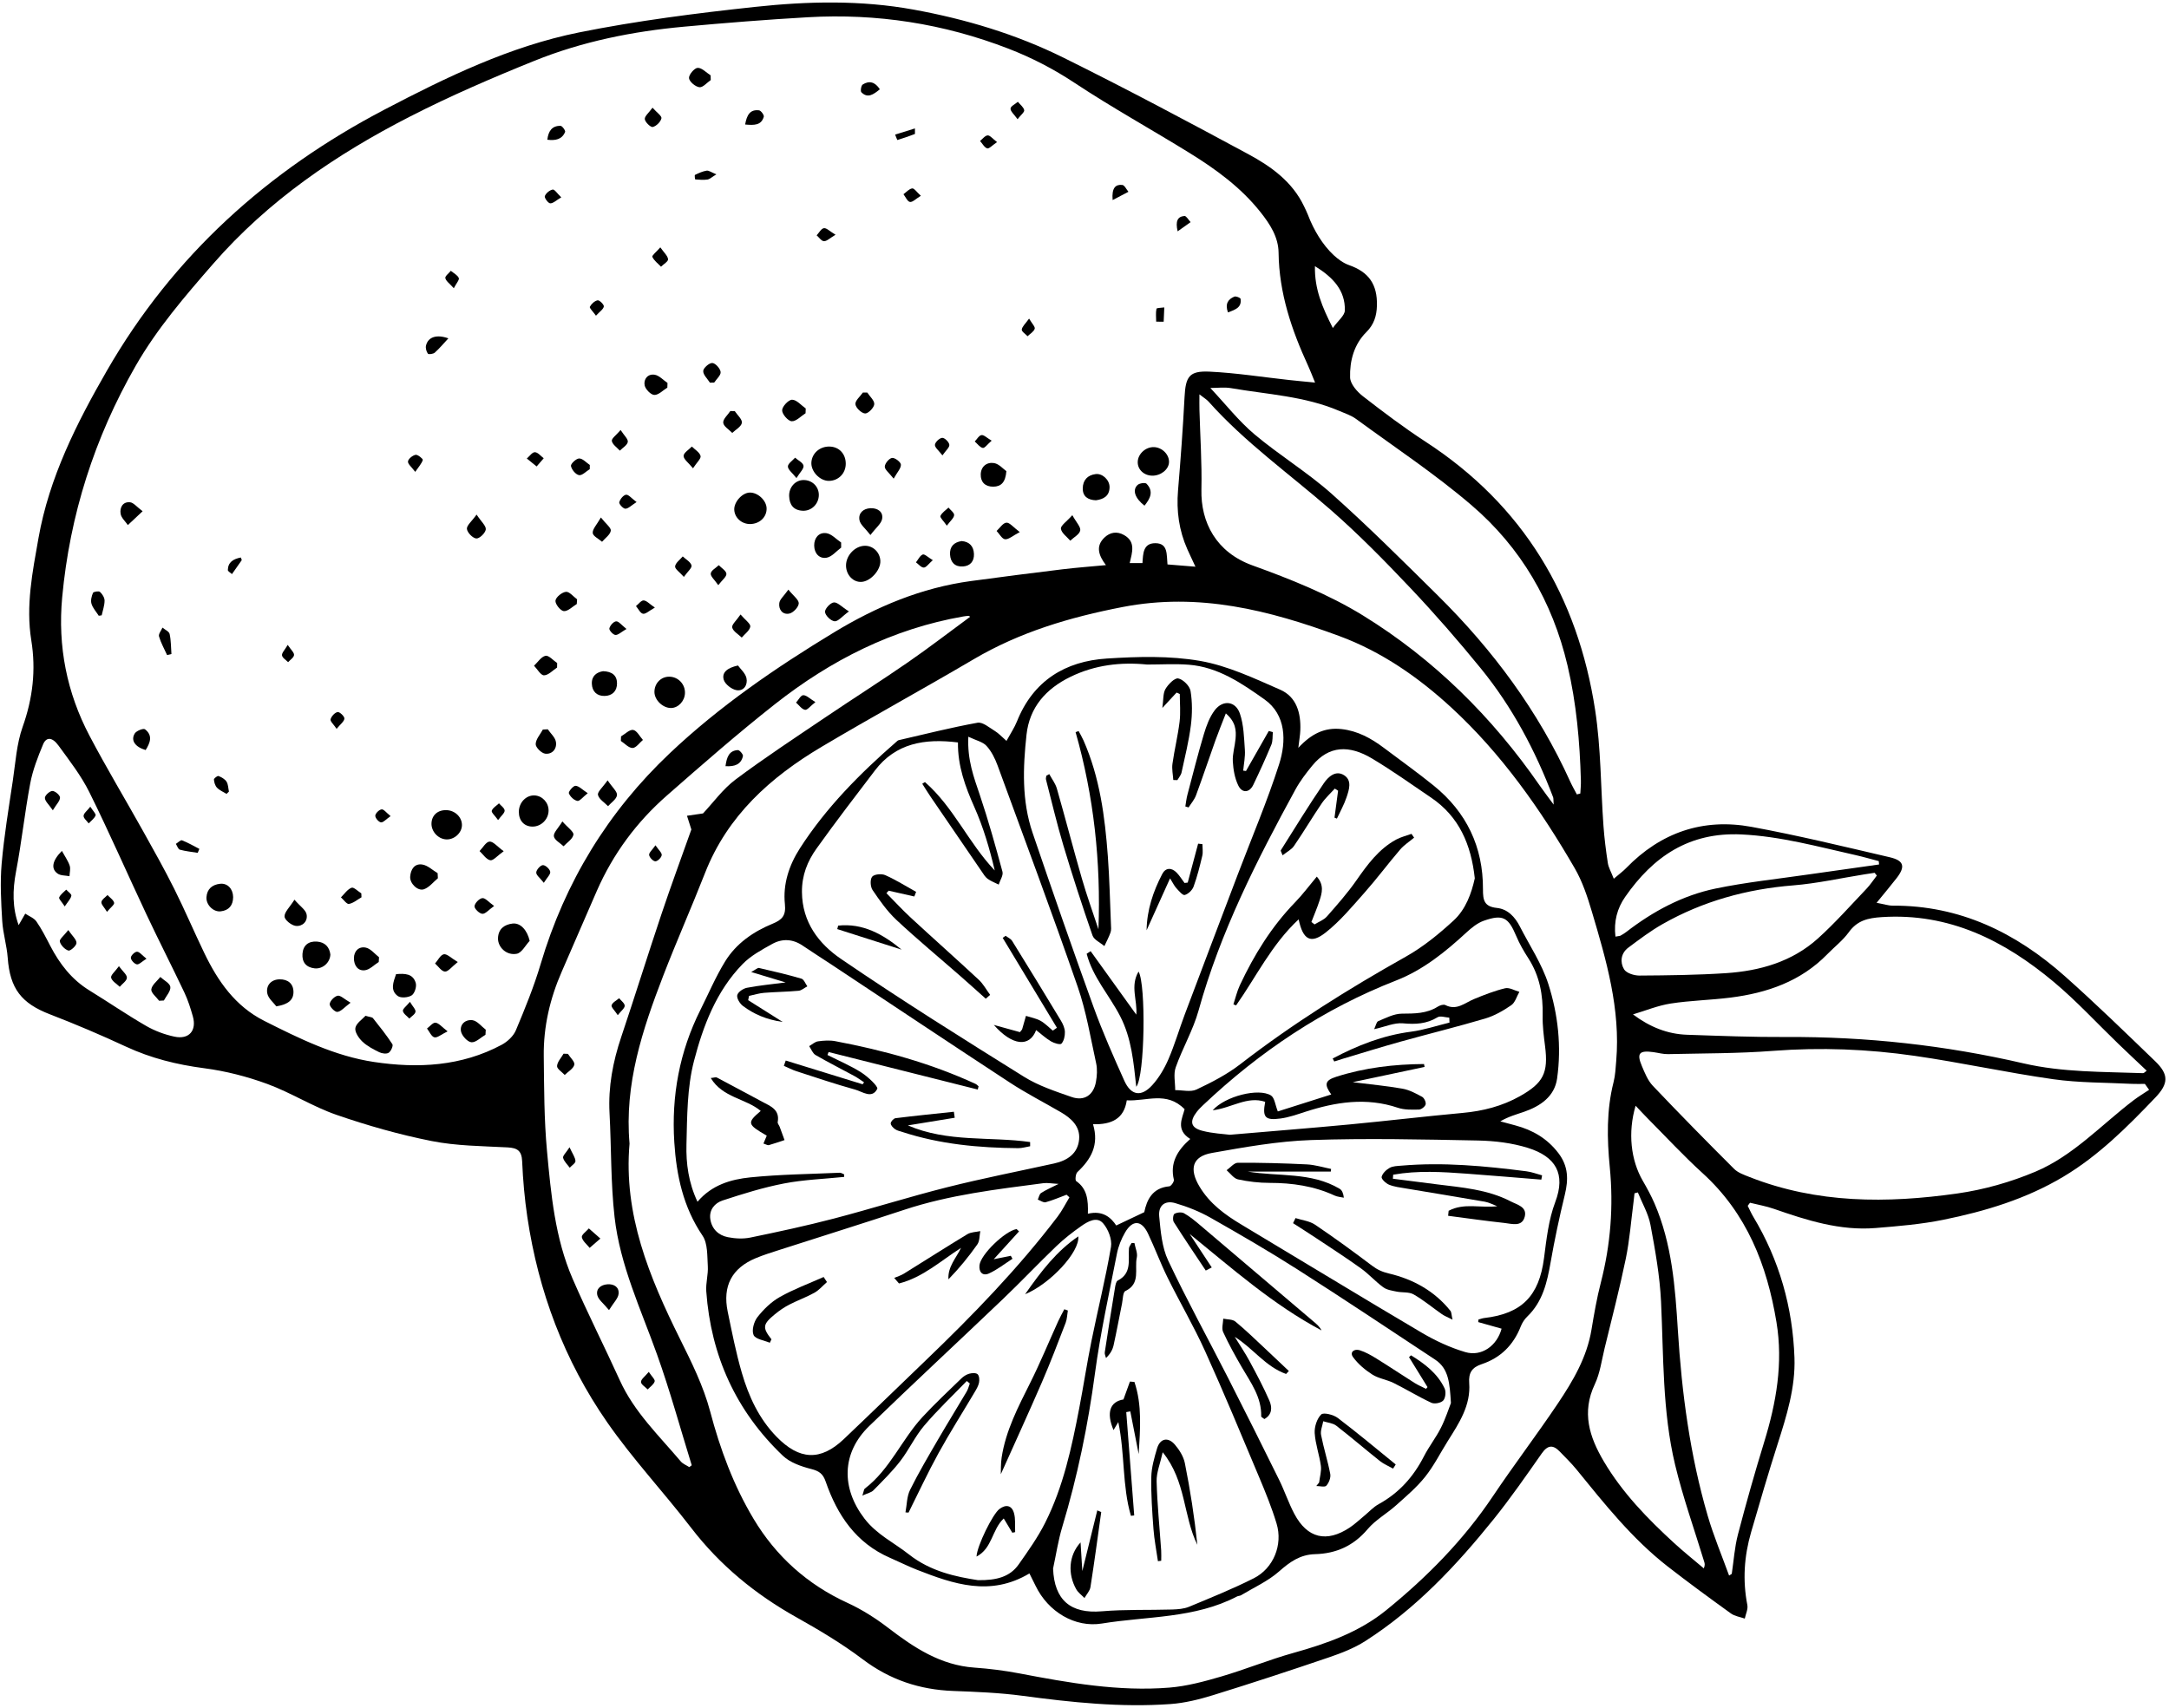 <?xml version="1.0" encoding="UTF-8"?><svg xmlns="http://www.w3.org/2000/svg" xmlns:xlink="http://www.w3.org/1999/xlink" height="2694.9" preserveAspectRatio="xMidYMid meet" version="1.0" viewBox="349.8 614.8 3422.5 2694.9" width="3422.5" zoomAndPan="magnify"><g id="change1_1"><path d="M 2424.668 1034.828 C 2423.879 1070.582 2435.961 1099.188 2452.902 1132.469 C 2461.281 1120.711 2471.672 1112.844 2471.855 1104.719 C 2472.598 1073.312 2453.574 1052.672 2424.668 1034.828 Z M 2898.848 2092.961 C 2904.238 2091.949 2905.789 2092.02 2906.926 2091.379 C 2910.004 2089.66 2913.012 2087.84 2915.789 2085.707 C 2958.094 2053.02 3004.66 2027.922 3056.961 2017.078 C 3104.961 2007.141 3154 2002.047 3202.602 1994.988 C 3240 1989.57 3277.426 1984.398 3314.824 1979.109 C 3314.66 1977.352 3314.523 1975.578 3314.336 1973.816 C 3302.141 1970.637 3290.059 1967.078 3277.77 1964.328 C 3218.223 1951.02 3159.602 1934.648 3097.719 1931.711 C 3015.234 1927.789 2958.418 1966.578 2914.098 2030.379 C 2901.625 2048.348 2895.977 2069 2898.848 2092.961 Z M 3311.281 1996.617 C 3310.148 1995.172 3308.992 1993.711 3307.812 1992.258 C 3302.441 1993.078 3297.051 1993.859 3291.68 1994.719 C 3254.234 2000.68 3217.02 2009.07 3179.344 2012.098 C 3105.91 2018 3036.852 2037.008 2972.906 2073.367 C 2954.066 2084.09 2936.57 2097.34 2919.145 2110.359 C 2907.297 2119.199 2905.746 2133.348 2912.387 2144.488 C 2916.043 2150.617 2928.332 2154.5 2936.711 2154.438 C 2982.234 2154.137 3027.848 2153.609 3073.23 2150.629 C 3126.855 2147.098 3177.629 2132.598 3218.434 2095.789 C 3245.488 2071.391 3269.742 2043.879 3294.945 2017.469 C 3301.008 2011.109 3305.867 2003.598 3311.281 1996.617 Z M 2934.188 2496.691 C 2932.43 2497.141 2930.668 2497.602 2928.934 2498.047 C 2928.426 2502.609 2927.984 2507.168 2927.383 2511.719 C 2923.473 2541.629 2921.227 2571.898 2915.141 2601.371 C 2905.352 2648.781 2893.133 2695.688 2881.699 2742.75 C 2877.07 2761.809 2874.5 2782.008 2866.262 2799.441 C 2845.27 2843.73 2857.629 2882.48 2880.449 2921.098 C 2909.793 2970.77 2949.391 3011.488 2991.469 3050.07 C 3006.578 3063.918 3022.641 3076.73 3038.262 3090.012 C 3040.391 3084.82 3039.719 3082.281 3038.957 3079.77 C 3023.449 3028.758 3005.398 2978.359 2992.996 2926.602 C 2972.742 2842.039 2974.895 2755.109 2970.777 2668.828 C 2968.832 2628.359 2961.59 2587.961 2954.137 2548.02 C 2950.828 2530.289 2941.039 2513.758 2934.188 2496.691 Z M 379.219 2074.859 C 382.77 2068.68 386.203 2062.688 389.641 2056.699 C 395.641 2060.738 403.434 2063.539 407.277 2069.09 C 415.648 2081.148 422.324 2094.438 429.113 2107.52 C 443.945 2136.098 462.953 2160.73 490.898 2177.898 C 520.82 2196.281 549.82 2216.207 580.199 2233.777 C 593.926 2241.719 609.586 2247.559 625.113 2250.848 C 648.027 2255.711 660.43 2241.25 654.113 2218.918 C 650.484 2206.09 646.426 2193.191 640.734 2181.188 C 621.188 2139.93 600.355 2099.281 580.91 2057.977 C 550.668 1993.758 522.312 1928.609 490.789 1865.039 C 477.805 1838.848 459.398 1815.191 442.062 1791.398 C 432.215 1777.879 422.777 1777.59 417.77 1789.609 C 409.465 1809.527 401.469 1830.109 397.496 1851.188 C 388.789 1897.379 383.891 1944.277 375.082 1990.441 C 369.512 2019.617 369.211 2047.52 379.219 2074.859 Z M 2242.383 1237.168 C 2242.383 1247.699 2242.219 1254.434 2242.41 1261.145 C 2243.551 1303.266 2246.473 1345.41 2245.531 1387.484 C 2244.371 1439.23 2268.781 1486.375 2325.961 1507.062 C 2385.809 1528.703 2446.234 1552.773 2500.16 1585.949 C 2611.988 1654.781 2704.328 1746.16 2779.289 1854.48 C 2785.422 1863.348 2792.043 1871.898 2801.344 1884.59 C 2800.836 1876.949 2801.16 1874.82 2800.512 1873.07 C 2772.602 1799.629 2736.152 1730.75 2686.484 1669.777 C 2651.008 1626.238 2614.047 1583.727 2575.445 1542.957 C 2534.898 1500.098 2493.449 1457.77 2449.035 1419.027 C 2384.488 1362.719 2314.18 1312.984 2256.789 1248.555 C 2253.762 1245.176 2249.59 1242.793 2242.383 1237.168 Z M 3078.16 3101.34 C 3079.551 3100.461 3080.961 3099.578 3082.375 3098.688 C 3085.496 3077.949 3086.84 3056.75 3092.117 3036.562 C 3104.891 2987.629 3118.684 2938.918 3133.543 2890.582 C 3152.59 2828.672 3163.652 2766.207 3152.914 2701.398 C 3137.988 2611.121 3106.004 2529.57 3036.203 2466.141 C 3006.047 2438.73 2978.32 2408.648 2949.531 2379.73 C 2943.492 2373.629 2937.684 2367.258 2930.648 2359.848 C 2918.172 2402.137 2923.031 2445.68 2942.012 2478.387 C 2948.676 2489.91 2955.109 2501.688 2960.41 2513.891 C 2988.043 2577.727 2993.109 2646.141 2997.32 2714.078 C 3003.5 2813.398 3016.508 2911.387 3044.418 3006.98 C 3053.746 3038.988 3066.797 3069.918 3078.16 3101.34 Z M 2837.957 1868.559 C 2839.762 1868.07 2841.59 1867.59 2843.418 1867.109 C 2843.742 1860.297 2844.531 1853.477 2844.324 1846.688 C 2842.609 1785.488 2837.332 1724.961 2823.191 1664.918 C 2799.402 1564.141 2749.527 1478.758 2671.789 1412.152 C 2614.348 1362.93 2550.75 1320.809 2489.559 1275.98 C 2481.762 1270.285 2472.039 1267.137 2463.016 1263.273 C 2408.535 1239.945 2349.637 1237.285 2292.32 1227.379 C 2281.871 1225.551 2270.832 1227.102 2259.602 1227.102 C 2283.922 1252.996 2304.391 1279.289 2329.316 1300.277 C 2368.52 1333.281 2412.957 1360.195 2451.145 1394.219 C 2508.793 1445.551 2563.551 1500.215 2618.492 1554.531 C 2705.23 1640.301 2777.09 1736.879 2827.59 1848.547 C 2830.691 1855.379 2834.488 1861.898 2837.957 1868.559 Z M 2926.504 2215.719 C 2953.375 2235.84 2981.168 2246.801 3011.855 2247.852 C 3063.859 2249.621 3115.883 2251.688 3167.887 2251.398 C 3294.434 2250.68 3419.363 2264.449 3542.461 2292.949 C 3604.922 2307.41 3668.152 2306.129 3731.309 2308.461 C 3732.859 2308.52 3734.504 2306.379 3737.094 2304.57 C 3721.867 2290.141 3707.078 2276.34 3692.52 2262.297 C 3658.594 2229.621 3626.586 2194.68 3590.551 2164.531 C 3512.445 2099.18 3425.586 2055.309 3319.223 2062.168 C 3297.164 2063.59 3280.504 2067.398 3267.055 2086.02 C 3257.707 2098.98 3244.469 2109.098 3233.176 2120.691 C 3191.262 2163.699 3138.078 2181.906 3080.359 2189.211 C 3049 2193.18 3017.18 2193.73 2986.004 2198.57 C 2965.777 2201.719 2946.316 2209.832 2926.504 2215.719 Z M 1437.41 2930.18 C 1438.703 2929.219 1440 2928.25 1441.293 2927.289 C 1423.238 2869.02 1407.16 2810.062 1386.648 2752.68 C 1361.102 2681.168 1328.141 2611.711 1319.531 2535.539 C 1313.391 2481.238 1314.52 2426.148 1311.59 2371.461 C 1309.371 2329.988 1316.902 2290.43 1330.051 2251.32 C 1351.77 2186.711 1372 2121.59 1393.691 2056.969 C 1408.84 2011.809 1425.371 1967.117 1440.703 1923.898 C 1438.34 1916.488 1436.07 1909.359 1433.801 1902.238 C 1442.23 1901.008 1450.672 1899.789 1459.09 1898.559 C 1475.441 1881.18 1490.539 1859.949 1510.402 1845.078 C 1555.93 1810.98 1603.609 1779.719 1650.77 1747.828 C 1694.473 1718.281 1739.039 1690.02 1782.441 1660.051 C 1815.73 1637.059 1847.801 1612.309 1880.613 1588.199 C 1879.441 1587.438 1878.82 1586.688 1878.27 1586.73 C 1875.48 1586.93 1872.691 1587.199 1869.941 1587.68 C 1758.391 1607.078 1660.562 1656.84 1572.621 1726.09 C 1514.129 1772.141 1458 1821.277 1401.992 1870.379 C 1354.352 1912.141 1317.219 1962.309 1291.648 2020.578 C 1273 2063.07 1254.809 2105.762 1236.18 2148.27 C 1217.578 2190.719 1207.27 2235.09 1207.812 2281.391 C 1208.391 2331.277 1208.301 2381.379 1212.891 2430.98 C 1219.242 2499.508 1225.52 2568.738 1253.312 2632.891 C 1276.781 2687.051 1303.531 2739.77 1327.961 2793.531 C 1350.562 2843.281 1389.562 2880.418 1423.941 2921.141 C 1427.289 2925.109 1432.871 2927.211 1437.41 2930.18 Z M 3740.891 2334.75 C 3738.668 2331.629 3736.469 2328.508 3734.246 2325.391 C 3727.305 2325.391 3720.34 2325.699 3713.418 2325.34 C 3672.016 2323.191 3630.219 2323.801 3589.324 2317.977 C 3516.262 2307.598 3444.031 2291.66 3370.992 2281.129 C 3297.117 2270.48 3222.762 2267.512 3147.914 2273.25 C 3092.742 2277.488 3037.199 2277.141 2981.793 2278.418 C 2974.18 2278.602 2966.52 2276.348 2958.859 2275.289 C 2936.387 2272.168 2931.988 2277.059 2940.551 2297.25 C 2945.18 2308.18 2949.902 2320.051 2957.84 2328.418 C 2999.938 2372.738 3042.797 2416.328 3086.055 2459.508 C 3092.188 2465.641 3101.652 2468.91 3110.074 2472.238 C 3216.836 2514.391 3327.551 2514.098 3438.523 2498.309 C 3480.484 2492.34 3522.742 2480.32 3561.785 2463.82 C 3621.379 2438.629 3665.605 2389.91 3716.406 2351.238 C 3724.227 2345.289 3732.719 2340.227 3740.891 2334.75 Z M 1343.16 2419.641 C 1333.371 2531.34 1374.301 2630.211 1422.609 2727.57 C 1440.992 2764.609 1459.832 2802.48 1470.312 2842.129 C 1486.121 2901.938 1507.281 2959 1538.801 3011.719 C 1574.211 3070.941 1623.691 3115.402 1687.129 3144.488 C 1709.879 3154.918 1731.59 3168.758 1751.492 3184.02 C 1792.23 3215.25 1833.871 3242.812 1887.238 3246.609 C 1911.02 3248.301 1934.852 3251.289 1958.27 3255.758 C 2036.492 3270.688 2114.922 3284.629 2194.891 3278.191 C 2222.512 3275.957 2250.031 3268.508 2276.781 3260.68 C 2315.152 3249.449 2352.344 3234.109 2390.832 3223.379 C 2443.48 3208.688 2494.398 3190.73 2537.305 3155.867 C 2601.41 3103.797 2658.922 3045.559 2705.207 2976.508 C 2738.488 2926.859 2774.777 2879.242 2808.082 2829.602 C 2831.965 2793.969 2853.812 2756.93 2861.031 2713.301 C 2865.152 2688.34 2869.504 2663.309 2875.82 2638.848 C 2891.258 2578.891 2895.91 2518.328 2889.891 2456.781 C 2885.496 2411.789 2884.613 2366.957 2895.887 2322.559 C 2898.617 2311.77 2899.102 2300.352 2900.051 2289.168 C 2906.973 2207.457 2884.5 2130.398 2861.656 2053.602 C 2854.668 2030.102 2846.777 2006.098 2834.578 1985.051 C 2780.77 1892.168 2718.957 1804.25 2639.969 1731.539 C 2588.543 1684.199 2530.199 1643.359 2462.992 1618.559 C 2352.461 1577.758 2241.469 1549.484 2121.043 1572.816 C 2037.781 1588.949 1958.98 1612.32 1885.801 1655.43 C 1806.422 1702.199 1725.48 1746.328 1646.281 1793.391 C 1565.539 1841.359 1497.75 1902.008 1462.293 1992.52 C 1441 2046.871 1417.309 2100.281 1396.301 2154.73 C 1363.5 2239.758 1334.871 2325.898 1343.16 2419.641 Z M 2424.875 1218.582 C 2419.738 1206.109 2417.051 1198.91 2413.836 1191.969 C 2387.754 1135.293 2368.059 1077.18 2367.293 1013.695 C 2367.016 988.91 2353.801 968.523 2338.551 949.336 C 2307.801 910.664 2268.66 882.105 2227.289 856.508 C 2166.883 819.133 2104.551 784.742 2045.359 745.559 C 2012.152 723.598 1977.91 705.871 1940.961 691.566 C 1838.891 652.086 1733.371 635.746 1624.453 642.016 C 1559.211 645.766 1494.031 650.949 1428.953 656.922 C 1348.031 664.328 1268.543 680.297 1193.121 710.754 C 1126.648 737.574 1060.543 766.066 996.785 798.719 C 880.289 858.359 773.152 931.262 686.109 1031.215 C 641.641 1082.293 597.52 1133.418 563.801 1192.293 C 498.922 1305.602 459.965 1427.336 447.914 1557.609 C 440.773 1634.797 455.172 1707.781 491.055 1775.988 C 517.891 1827 547.68 1876.469 575.785 1926.828 C 592.578 1956.91 609.457 1986.98 624.848 2017.777 C 641.461 2051.027 656.012 2085.309 672.145 2118.809 C 693.574 2163.297 720.918 2202.809 766.727 2225.91 C 822.133 2253.84 878.129 2281.547 939.949 2290.809 C 1009.09 2301.18 1077.812 2297.738 1141.383 2263.688 C 1150.488 2258.809 1159.961 2250.02 1163.828 2240.77 C 1178.219 2206.457 1192.359 2171.801 1202.93 2136.18 C 1241.25 2007.051 1309.012 1896 1406.512 1803.707 C 1484.969 1729.441 1573.762 1668.621 1665.992 1612.699 C 1732.91 1572.129 1803.781 1542.379 1881.812 1531.805 C 1929.844 1525.277 1977.941 1519.145 2026.059 1513.289 C 2048.043 1510.605 2070.16 1509.008 2094.859 1506.672 C 2083.141 1491.188 2078.469 1476.746 2092.383 1463.301 C 2101.27 1454.715 2112.25 1452.84 2123.5 1459.227 C 2142.141 1469.805 2136.344 1486.328 2132.391 1503.43 C 2139.43 1503.43 2145.301 1503.43 2152.5 1503.43 C 2153.543 1488.828 2153.309 1472.023 2172.82 1472.07 C 2193.129 1472.141 2190.43 1489.891 2192 1505.582 C 2205.953 1506.715 2219.082 1507.781 2236.129 1509.168 C 2230.293 1496.602 2226.668 1489.105 2223.301 1481.512 C 2210.148 1451.914 2205.922 1421.109 2208.633 1388.801 C 2212.762 1339.785 2216.363 1290.723 2218.91 1241.633 C 2220.602 1209.141 2226.129 1199.816 2258.352 1201.32 C 2300.301 1203.309 2342.023 1209.953 2383.867 1214.512 C 2396.176 1215.875 2408.535 1216.988 2424.875 1218.582 Z M 2896.211 2001.621 C 2905.281 1993.871 2910.906 1989.797 2915.648 1984.891 C 2970.27 1928.621 3036.852 1905.66 3113.477 1919.73 C 3186.68 1933.18 3259.164 1950.809 3331.695 1967.707 C 3354.238 1972.969 3356.551 1982.508 3342.574 2000.559 C 3333.246 2012.621 3323.363 2024.27 3310.891 2039.59 C 3322.23 2041.656 3329.402 2044.129 3336.578 2044.098 C 3442.273 2043.641 3530.496 2086.668 3607.539 2155.051 C 3656.441 2198.449 3703.328 2244.172 3750.426 2289.559 C 3772.34 2310.668 3771.672 2325.07 3750.562 2347.168 C 3706.312 2393.477 3661.23 2438.66 3605.57 2471.898 C 3546.719 2507.051 3482.266 2526.469 3415.984 2539.898 C 3381.012 2546.988 3345.047 2549.941 3309.387 2552.859 C 3253.285 2557.461 3200.891 2540.707 3148.84 2522.57 C 3136.621 2518.309 3123.707 2516.109 3111.141 2512.969 C 3109.938 2514.578 3108.734 2516.188 3107.531 2517.812 C 3110.469 2523.598 3113.062 2529.602 3116.371 2535.148 C 3157.543 2603.609 3178.535 2678.23 3181.312 2757.578 C 3182.953 2804.531 3168.977 2849.199 3154.789 2893.609 C 3140 2939.812 3126.391 2986.398 3112.875 3033 C 3101.93 3070.699 3099.359 3108.91 3106.953 3147.797 C 3108.246 3154.438 3104.406 3162.09 3102.926 3169.27 C 3095.566 3166.641 3087.117 3165.527 3081.031 3161.137 C 3047.402 3136.891 3013.895 3112.41 2981.191 3086.93 C 2925.23 3043.32 2881.445 2988.082 2837.031 2933.5 C 2829.07 2923.719 2819.859 2914.938 2811.113 2905.801 C 2800.512 2894.711 2792.066 2895.039 2782.598 2908.551 C 2758 2943.68 2733.488 2979.039 2706.645 3012.43 C 2647.836 3085.539 2583.867 3153.711 2504.141 3204.711 C 2486.621 3215.922 2466.465 3223.73 2446.629 3230.488 C 2386.156 3251.102 2325.43 3271.039 2264.391 3289.941 C 2242.383 3296.75 2219.41 3302.52 2196.551 3304.141 C 2118.34 3309.691 2040.742 3301.508 1963.223 3291.109 C 1927.07 3286.27 1890.379 3284.84 1853.883 3283.469 C 1800.949 3281.488 1753.98 3265.891 1711.141 3233.531 C 1678.23 3208.668 1642.379 3187.309 1606.32 3167.102 C 1541.609 3130.84 1485.832 3085.148 1440.422 3026.078 C 1397.141 2969.789 1348.242 2917.562 1307.832 2859.371 C 1240.301 2762.141 1199.352 2653.07 1181.922 2535.738 C 1177.59 2506.578 1174.973 2477.047 1173.711 2447.598 C 1173 2430.801 1166.152 2426.438 1150.602 2425.609 C 1110.621 2423.488 1070.008 2423.34 1030.988 2415.598 C 980.219 2405.52 929.941 2391.219 880.973 2374.316 C 843.367 2361.34 808.969 2339.211 771.559 2325.488 C 739.57 2313.75 705.73 2305.07 671.977 2300.668 C 628.898 2295.039 588.047 2284.91 548.629 2266.609 C 509.184 2248.289 469.082 2231.199 428.5 2215.559 C 383.41 2198.188 365.527 2174.93 361.984 2126.449 C 360.555 2106.898 354.449 2087.668 353.293 2068.121 C 351.523 2038.148 349.793 2007.828 352.391 1978.039 C 356.227 1934.078 363.523 1890.398 370.039 1846.699 C 374.285 1818.258 376.023 1788.68 385.523 1761.957 C 401.531 1716.938 406.758 1672.188 399.176 1625.332 C 390.352 1570.789 401.055 1517.523 410.496 1464.156 C 427.473 1368.203 470.734 1282.715 518.52 1199.723 C 622.84 1018.512 772.258 884.141 956.609 787.703 C 1054.68 736.395 1154.691 687.863 1263.711 665.926 C 1355.219 647.523 1448.289 635.676 1541.18 625.68 C 1624.348 616.723 1708.16 614.801 1791.359 629.961 C 1873.5 644.934 1953.121 668.793 2027.77 705.754 C 2126.051 754.402 2222.922 805.988 2319.457 858.059 C 2355.375 877.43 2388.98 901.383 2407.473 940.379 C 2409.578 944.824 2411.824 949.219 2413.582 953.824 C 2422.77 977.941 2436.77 1001.223 2454.152 1017.398 C 2461.164 1023.949 2469.633 1030.105 2478.543 1033.23 C 2509.418 1044.062 2523.465 1063.434 2522.469 1097.453 C 2522.031 1113.258 2517.91 1126.914 2505.691 1139.039 C 2486.32 1158.273 2479.402 1184.355 2480.141 1210.508 C 2480.418 1220.668 2491.043 1232.91 2500.207 1240.016 C 2532.398 1265.031 2565.078 1289.68 2599.234 1311.922 C 2753.484 1412.246 2839.277 1556.195 2866.816 1735.488 C 2876.051 1795.668 2875.543 1857.328 2879.941 1918.289 C 2881.375 1937.848 2883.828 1957.391 2886.812 1976.777 C 2887.902 1983.93 2891.93 1990.621 2896.211 2001.621" fill="inherit"/><path d="M 1738.93 1500.129 C 1739.445 1514.504 1723.648 1532.129 1709.336 1533.129 C 1696.215 1534.055 1684.949 1522.352 1684.758 1507.598 C 1684.555 1491.312 1699.117 1476.102 1714.887 1476.145 C 1727.785 1476.16 1738.445 1486.805 1738.93 1500.129" fill="inherit"/><path d="M 1658.801 1319.559 C 1674 1319.887 1684.559 1331.309 1684.324 1347.137 C 1684.09 1362.227 1672.434 1373.773 1657.469 1373.711 C 1643.238 1373.648 1629.168 1358.664 1630.094 1344.531 C 1631.035 1330.004 1643.426 1319.211 1658.801 1319.559" fill="inherit"/><path d="M 926.539 2217.914 C 933.246 2219.969 936.934 2219.938 938.352 2221.719 C 948.977 2235.086 959.691 2248.453 968.965 2262.75 C 970.562 2265.199 966.684 2273.98 963.074 2276.27 C 959.59 2278.477 952.48 2277.48 948.199 2275.375 C 938.789 2270.754 929.039 2265.707 921.578 2258.598 C 915.848 2253.133 909.309 2243.41 910.562 2237.039 C 912.055 2229.48 921.508 2223.5 926.539 2217.914" fill="inherit"/><path d="M 1533.762 1441.84 C 1520.285 1442.129 1508.863 1431.934 1508.387 1419.191 C 1507.926 1406.863 1521.016 1392.414 1532.863 1392.172 C 1545.664 1391.926 1559.156 1404.562 1559.445 1417.074 C 1559.75 1430.777 1548.609 1441.535 1533.762 1441.84" fill="inherit"/><path d="M 1405.988 1682.746 C 1419.957 1682.949 1431.004 1694.535 1430.613 1708.586 C 1430.25 1721.223 1420.09 1732.098 1408.559 1732.164 C 1395.625 1732.246 1382.531 1719.566 1382.449 1706.918 C 1382.367 1693.246 1392.758 1682.574 1405.988 1682.746" fill="inherit"/><path d="M 1215.414 1894.133 C 1215.266 1908.035 1203.465 1919.582 1189.695 1919.336 C 1176.707 1919.09 1168.285 1909.707 1168.496 1895.684 C 1168.707 1881.109 1180.227 1869.387 1193.574 1870.164 C 1205.777 1870.887 1215.555 1881.625 1215.414 1894.133" fill="inherit"/><path d="M 1641.84 1395.785 C 1641.887 1409.887 1630.488 1421.438 1616.539 1420.855 C 1601.945 1420.254 1595.43 1411.469 1595 1397.672 C 1594.586 1383.754 1604.742 1372.602 1617.461 1372.402 C 1631.07 1372.188 1641.809 1382.48 1641.84 1395.785" fill="inherit"/><path d="M 1185.574 2099.664 C 1178.875 2106.762 1173.082 2118.469 1165.285 2120.008 C 1149.027 2123.211 1135.059 2109.609 1135.625 2095.188 C 1136.188 2080.867 1145.461 2073.977 1158.473 2072.371 C 1170.91 2070.855 1181.668 2082.516 1185.574 2099.664" fill="inherit"/><path d="M 1054.25 1893.355 C 1067.73 1893.754 1078.73 1904.34 1078.711 1916.887 C 1078.68 1929.332 1066.441 1940.367 1053.59 1939.527 C 1040.938 1938.703 1030.23 1926.887 1030.648 1914.223 C 1031.082 1901.312 1040.551 1892.941 1054.25 1893.355" fill="inherit"/><path d="M 2167.625 1365.492 C 2154.438 1365.18 2144.461 1355.348 2145.059 1343.273 C 2145.672 1330.883 2157.605 1320.141 2170.43 1320.426 C 2183.477 1320.707 2194.941 1332.168 2194.406 1344.387 C 2193.906 1355.863 2181.266 1365.805 2167.625 1365.492" fill="inherit"/><path d="M 871.109 2121.254 C 870.508 2134.406 858.566 2144.465 846.184 2143.039 C 832.742 2141.504 826.113 2133.211 827.09 2120.035 C 828.09 2106.531 836.723 2099.918 849.871 2100.801 C 862.91 2101.672 869.723 2109.812 871.109 2121.254" fill="inherit"/><path d="M 717.668 2030.645 C 717.512 2043.766 710.91 2051.648 697.949 2053.082 C 686.422 2054.375 674.781 2042.711 675.574 2030.781 C 676.453 2017.672 684.848 2010.875 697.176 2009.57 C 708.934 2008.344 717.539 2017.785 717.668 2030.645" fill="inherit"/><path d="M 2079.047 1404.344 C 2066.457 1403.82 2058.098 1398.359 2058.297 1385.434 C 2058.484 1372.613 2065.84 1364.531 2078.801 1362.973 C 2089.508 1361.707 2100.766 1372.398 2100.598 1383.766 C 2100.398 1397.789 2090.957 1402.742 2079.047 1404.344" fill="inherit"/><path d="M 785.844 2203.031 C 781.73 2197.41 772.887 2190.453 771.496 2182.238 C 769.43 2170.039 777.457 2160.574 791.023 2160.375 C 803.832 2160.195 812.926 2167.09 812.871 2180.512 C 812.824 2193.609 803.766 2199.988 785.844 2203.031" fill="inherit"/><path d="M 1040.754 2000.832 C 1033.504 2006.844 1027.121 2015.289 1018.793 2018.203 C 1008.992 2021.641 996.332 2009.023 997.023 1998.477 C 997.793 1986.746 1003.934 1977.145 1016.391 1979.242 C 1024.891 1980.676 1032.383 1988.098 1040.332 1992.84 C 1040.473 1995.508 1040.613 1998.176 1040.754 2000.832" fill="inherit"/><path d="M 1677.082 1479.035 C 1669.492 1484.609 1662.496 1493.461 1654.176 1494.965 C 1642.496 1497.043 1634.684 1487.98 1634.52 1475.844 C 1634.355 1463.691 1641.977 1454.566 1653.715 1456.246 C 1662.02 1457.434 1669.297 1465.812 1677.023 1470.969 C 1677.039 1473.66 1677.055 1476.348 1677.082 1479.035" fill="inherit"/><path d="M 1301.32 1674.078 C 1315.641 1674.484 1323.32 1680.836 1323.41 1693.156 C 1323.488 1705.262 1316.09 1712.879 1303.891 1713.137 C 1291.691 1713.395 1284.172 1706.168 1283.688 1693.965 C 1283.199 1681.227 1291.551 1675.715 1301.32 1674.078" fill="inherit"/><path d="M 1867.34 1468.699 C 1879.676 1469.777 1886.172 1477.105 1886.617 1489.125 C 1887.031 1500.516 1880.887 1507.988 1869.336 1508.785 C 1856.648 1509.641 1849.648 1502.285 1848.895 1490.027 C 1848.125 1477.605 1854.816 1470.531 1867.34 1468.699" fill="inherit"/><path d="M 1937.77 1358.379 C 1936.371 1376.152 1929.379 1382.773 1917.059 1382.863 C 1904.473 1382.973 1897.016 1375.766 1897.328 1363.461 C 1897.637 1350.781 1907.129 1343.727 1918.426 1345.641 C 1926.164 1346.945 1932.781 1354.883 1937.77 1358.379" fill="inherit"/><path d="M 974.738 2152.227 C 988.594 2150.938 1001.594 2151.273 1005.844 2166.273 C 1007.461 2171.977 1004.07 2182.625 999.457 2185.645 C 993.973 2189.242 982.359 2190.27 977.52 2186.742 C 965.121 2177.727 970.418 2164.887 974.738 2152.227" fill="inherit"/><path d="M 1514.27 1665.082 C 1518.246 1670.684 1525.883 1677.129 1527.633 1684.914 C 1529.965 1695.375 1523.672 1706.078 1511.812 1703.988 C 1504.137 1702.645 1493.867 1694.629 1491.793 1687.547 C 1488.414 1675.988 1497.652 1668.691 1514.27 1665.082" fill="inherit"/><path d="M 947.434 2133 C 940.156 2137.578 933.234 2145.121 925.512 2146.062 C 914.074 2147.441 908.223 2137.871 908.27 2127.059 C 908.316 2115.309 916.449 2107.953 927.207 2110.371 C 934.84 2112.098 941.027 2120.223 947.859 2125.496 C 947.719 2127.988 947.574 2130.508 947.434 2133" fill="inherit"/><path d="M 1115.867 2247.777 C 1108.402 2252.129 1100.594 2260.332 1093.598 2259.691 C 1087.398 2259.125 1078.547 2249.41 1077.199 2242.492 C 1074.977 2231.023 1084.977 2223.195 1095.422 2224.867 C 1102.988 2226.074 1109.375 2234.594 1116.281 2239.848 C 1116.152 2242.484 1116.008 2245.129 1115.867 2247.777" fill="inherit"/><path d="M 1723.258 1459.168 C 1715.109 1448.617 1707.367 1442.84 1705.992 1435.82 C 1703.848 1424.805 1711.789 1417.5 1722.984 1416.867 C 1734.047 1416.246 1743.633 1422.148 1741.773 1433.512 C 1740.523 1441.207 1731.918 1447.715 1723.258 1459.168" fill="inherit"/><path d="M 1620.906 1266.984 C 1613.59 1271.586 1606.059 1279.992 1599.02 1279.605 C 1593.289 1279.301 1583.816 1268.359 1583.938 1262.289 C 1584.059 1256.238 1594.09 1245.602 1599.688 1245.648 C 1606.898 1245.715 1614.016 1254.445 1621.18 1259.449 C 1621.086 1261.949 1621.004 1264.469 1620.906 1266.984" fill="inherit"/><path d="M 814.422 2034.703 C 823.699 2045.379 832.121 2050.801 833.547 2057.68 C 835.848 2068.762 827.051 2077.316 816.445 2076.039 C 809.676 2075.227 799.035 2066.742 798.793 2061.309 C 798.473 2054.258 806.77 2046.836 814.422 2034.703" fill="inherit"/><path d="M 1214.18 1765.766 C 1218.66 1772.359 1225.82 1778.496 1227 1785.641 C 1228.812 1796.609 1221.23 1805.645 1210.012 1804.234 C 1204.152 1803.496 1194.973 1794.355 1195.07 1789.164 C 1195.23 1781.434 1202.27 1773.832 1206.371 1766.168 C 1208.973 1766.027 1211.582 1765.898 1214.18 1765.766" fill="inherit"/><path d="M 1402.812 1226.559 C 1395.949 1230.738 1388.98 1238.293 1382.25 1238.098 C 1376.77 1237.918 1368.258 1229.148 1367 1223 C 1365 1213.164 1372.141 1204.332 1382.918 1206.23 C 1390.168 1207.492 1396.379 1214.656 1403.059 1219.164 C 1402.98 1221.625 1402.898 1224.082 1402.812 1226.559" fill="inherit"/><path d="M 1228.824 1668.344 C 1221.953 1672.785 1215.113 1680.52 1208.203 1680.586 C 1203.004 1680.629 1197.715 1670.844 1192.465 1665.434 C 1198.434 1659.871 1203.754 1651.18 1210.574 1649.785 C 1215.703 1648.734 1222.754 1657.055 1228.945 1661.195 C 1228.902 1663.59 1228.863 1665.965 1228.824 1668.344" fill="inherit"/><path d="M 1471.301 741.152 C 1465.281 745.254 1458.773 753.172 1453.371 752.457 C 1447.02 751.621 1437.633 743.785 1437.012 738.152 C 1436.434 732.926 1445.453 722.129 1450.613 721.895 C 1457.25 721.605 1464.25 729.406 1471.094 733.723 C 1471.164 736.199 1471.23 738.676 1471.301 741.152" fill="inherit"/><path d="M 1308.543 1846.32 C 1316.141 1857.617 1323.984 1864.145 1323.363 1869.734 C 1322.664 1875.973 1314.285 1881.352 1309.254 1887.105 C 1303.613 1881.266 1294.93 1876.121 1293.363 1869.336 C 1292.254 1864.516 1300.758 1857.48 1308.543 1846.32" fill="inherit"/><path d="M 1259.93 1568.039 C 1253.07 1572.152 1245.93 1579.766 1239.438 1579.266 C 1234.262 1578.852 1225.609 1567.969 1226.289 1562.727 C 1227 1557.145 1236.52 1549.473 1242.82 1548.816 C 1248.211 1548.262 1254.5 1556.344 1260.391 1560.613 C 1260.238 1563.086 1260.078 1565.555 1259.93 1568.039" fill="inherit"/><path d="M 1593.797 1545.344 C 1601.793 1555.297 1610.402 1561.371 1610.156 1567.062 C 1609.898 1572.84 1601.691 1581.637 1595.57 1583.066 C 1584.789 1585.566 1578.082 1576.816 1579.469 1566.508 C 1580.27 1560.527 1586.777 1555.297 1593.797 1545.344" fill="inherit"/><path d="M 2041.855 1427.852 C 2048.164 1439.328 2055.434 1446.582 2054.293 1452.066 C 2053 1458.238 2044.125 1462.836 2038.551 1468.105 C 2033.277 1461.859 2024.719 1456.047 2023.859 1449.227 C 2023.23 1444.285 2032.781 1438.066 2041.855 1427.852" fill="inherit"/><path d="M 1237.184 1911.18 C 1245.805 1921.016 1255.484 1927.562 1254.629 1932.18 C 1253.375 1938.969 1244.637 1944.391 1239.066 1950.383 C 1233.629 1945.188 1224.637 1940.512 1223.77 1934.629 C 1222.938 1928.973 1230.52 1922.078 1237.184 1911.18" fill="inherit"/><path d="M 1718.258 1234.305 C 1722.277 1240.512 1729.863 1247.047 1729.297 1252.801 C 1728.746 1258.441 1719.621 1267.66 1714.805 1267.34 C 1709.07 1266.949 1700.172 1258.441 1699.586 1252.734 C 1699.004 1247.062 1707.059 1240.512 1711.32 1234.355 C 1713.641 1234.34 1715.957 1234.32 1718.258 1234.305" fill="inherit"/><path d="M 574.848 1421.621 C 564.832 1431.016 558.191 1437.23 551.555 1443.457 C 547.582 1437.637 541.301 1432.23 540.172 1425.895 C 538.43 1416.109 543.273 1406.531 554.711 1407.426 C 560.473 1407.863 565.723 1414.879 574.848 1421.621" fill="inherit"/><path d="M 1509.227 1263.66 C 1513.297 1269.863 1521.168 1276.562 1520.395 1282.094 C 1519.586 1288.008 1510.637 1292.785 1505.238 1298.074 C 1500.156 1292.719 1491.477 1287.688 1490.996 1281.949 C 1490.508 1276.164 1498.129 1269.688 1502.195 1263.516 C 1504.535 1263.562 1506.887 1263.613 1509.227 1263.66" fill="inherit"/><path d="M 1101.809 1426.922 C 1109.238 1438.18 1116.977 1444.773 1116.328 1450.379 C 1115.668 1456.016 1106.328 1465 1101.398 1464.625 C 1095.758 1464.188 1087.238 1455.457 1086.559 1449.582 C 1085.93 1444.172 1094.059 1437.758 1101.809 1426.922" fill="inherit"/><path d="M 1689.312 1579.738 C 1678.438 1587.664 1672.141 1595.832 1666.695 1595.293 C 1660.867 1594.727 1652.16 1586.289 1651.625 1580.645 C 1651.156 1575.754 1659.945 1566.18 1665.434 1565.559 C 1671.176 1564.918 1677.84 1572.461 1689.312 1579.738" fill="inherit"/><path d="M 1144.586 1958.184 C 1134.449 1965.41 1128.008 1973.395 1123.387 1972.457 C 1117.039 1971.152 1112.059 1963.109 1106.488 1957.949 C 1111.719 1952.609 1116.66 1943.379 1122.238 1942.988 C 1127.977 1942.574 1134.348 1950.758 1144.586 1958.184" fill="inherit"/><path d="M 1297.949 1431.504 C 1306.039 1441.762 1314.336 1447.836 1313.586 1452.395 C 1312.52 1458.801 1304.707 1464.066 1299.789 1469.809 C 1294.547 1465.203 1285.398 1460.871 1285.059 1455.922 C 1284.629 1449.711 1291.418 1443.008 1297.949 1431.504" fill="inherit"/><path d="M 1518.301 1584.594 C 1525.797 1593.367 1534.344 1599.188 1533.695 1603.645 C 1532.754 1609.969 1525.035 1615.27 1520.215 1621.02 C 1514.871 1615.805 1506.688 1611.305 1505.141 1605.148 C 1504.031 1600.734 1511.848 1594.098 1518.301 1584.594" fill="inherit"/><path d="M 1329.738 1776.961 C 1336.188 1773.23 1343.297 1765.801 1348.926 1766.785 C 1354.781 1767.809 1359.207 1776.973 1364.258 1782.578 C 1358.832 1787.125 1353.457 1795.176 1347.969 1795.27 C 1341.859 1795.359 1335.645 1788.188 1329.469 1784.184 C 1329.559 1781.766 1329.648 1779.367 1329.738 1776.961" fill="inherit"/><path d="M 579.617 1798.523 C 562.953 1793.625 555.711 1783.297 562.453 1772.332 C 565.039 1768.133 576.051 1763.844 578.539 1765.734 C 591.43 1775.559 586.629 1787.289 579.617 1798.523" fill="inherit"/><path d="M 1470.016 1218.77 C 1466.16 1212.602 1459.176 1206.281 1459.43 1200.277 C 1459.617 1195.527 1468.93 1187.395 1473.789 1187.676 C 1478.707 1187.957 1486.258 1196.367 1486.887 1201.879 C 1487.469 1206.992 1480.418 1212.945 1476.738 1218.555 C 1474.496 1218.621 1472.258 1218.688 1470.016 1218.77" fill="inherit"/><path d="M 1072.129 2133.059 C 1062.527 2140.652 1057.008 2148.391 1051.898 2148.133 C 1046.488 2147.852 1041.469 2139.984 1036.277 2135.418 C 1040.828 2130.246 1044.789 2121.809 1050.117 2120.828 C 1055.148 2119.902 1061.617 2126.82 1072.129 2133.059" fill="inherit"/><path d="M 1443.293 1353.855 C 1436.152 1345.059 1428.426 1339.664 1428.453 1334.328 C 1428.496 1329.355 1436.816 1324.449 1441.484 1319.523 C 1446.355 1324.418 1453.766 1328.652 1455.234 1334.406 C 1456.285 1338.484 1449.305 1344.633 1443.293 1353.855" fill="inherit"/><path d="M 2155.707 1412.848 C 2140.691 1401.129 2136.152 1388.141 2144.848 1380.117 C 2147.855 1377.355 2156.887 1376.082 2158.93 1378.199 C 2170.738 1390.457 2164.602 1401.82 2155.707 1412.848" fill="inherit"/><path d="M 1280.402 1355.195 C 1274.691 1358.668 1268.371 1365.535 1263.43 1364.66 C 1258.191 1363.727 1251.738 1355.879 1250.719 1350.184 C 1250.121 1346.82 1259.062 1338.348 1263.711 1338.348 C 1269.301 1338.348 1274.891 1344.902 1280.48 1348.625 C 1280.461 1350.805 1280.43 1353.016 1280.402 1355.195" fill="inherit"/><path d="M 1958.922 1454.516 C 1947.695 1460.391 1941.387 1466.387 1935.703 1465.848 C 1930.875 1465.383 1926.766 1457.387 1922.34 1452.723 C 1927.48 1448.059 1932.387 1440.074 1937.828 1439.684 C 1942.984 1439.312 1948.711 1446.906 1958.922 1454.516" fill="inherit"/><path d="M 1057.309 1148.773 C 1049.809 1156.824 1043.336 1164.625 1035.867 1171.316 C 1033.438 1173.496 1026.047 1174.438 1025.008 1172.992 C 1022.586 1169.641 1021.027 1164.105 1022 1160.164 C 1025.289 1146.66 1038.488 1142.098 1057.309 1148.773" fill="inherit"/><path d="M 1428.871 1525.254 C 1422.352 1517.809 1414.535 1512.664 1415.062 1508.598 C 1415.812 1502.957 1422.805 1498.129 1427.113 1492.953 C 1432.031 1497.617 1439.574 1501.609 1440.965 1507.168 C 1441.953 1511.098 1434.633 1517.125 1428.871 1525.254" fill="inherit"/><path d="M 920.207 2030.902 C 913.641 2034.637 907.383 2040.164 900.379 2041.375 C 896.879 2041.992 892.016 2034.707 887.77 2031.004 C 893.242 2025.672 897.941 2018.352 904.492 2015.824 C 907.98 2014.488 914.664 2021.457 919.906 2024.676 C 920.008 2026.746 920.105 2028.824 920.207 2030.902" fill="inherit"/><path d="M 505.629 1586.582 C 501.656 1580.324 496.27 1574.523 494.172 1567.691 C 492.594 1562.547 494.27 1555.691 496.516 1550.488 C 497.348 1548.559 505.656 1547.219 507.547 1548.934 C 511.238 1552.262 514.809 1557.961 514.809 1562.664 C 514.809 1570.406 511.926 1578.152 510.254 1585.895 C 508.711 1586.125 507.172 1586.352 505.629 1586.582" fill="inherit"/><path d="M 1759.926 1370.203 C 1752.742 1360.996 1745.734 1355.934 1745.906 1351.168 C 1746.109 1346.137 1752.773 1338.129 1757.434 1337.488 C 1761.812 1336.883 1771.141 1343.969 1771.359 1348.066 C 1771.672 1353.832 1765.629 1359.953 1759.926 1370.203" fill="inherit"/><path d="M 1329.078 1293.441 C 1334.641 1302.094 1341.129 1307.75 1340.398 1312.234 C 1339.57 1317.367 1332.316 1321.457 1327.848 1326.02 C 1323.348 1320.965 1316.238 1316.387 1315.23 1310.715 C 1314.539 1306.816 1322.32 1301.43 1329.078 1293.441" fill="inherit"/><path d="M 902.953 2197.273 C 893.215 2204.504 887.949 2211.195 882.078 2211.785 C 878.199 2212.16 869.699 2203.477 870.039 2199.41 C 870.453 2194.441 877.371 2187.367 882.559 2186.258 C 886.988 2185.312 892.945 2191.516 902.953 2197.273" fill="inherit"/><path d="M 1379.422 784.754 C 1386.09 792.281 1394.309 797.895 1393.5 801.5 C 1392.238 807.094 1385.469 813.828 1379.848 815.211 C 1376.539 816.008 1367.859 807.738 1367.25 802.863 C 1366.691 798.312 1373.629 792.832 1379.422 784.754" fill="inherit"/><path d="M 613.453 1648.633 C 609.039 1638.867 603.664 1629.379 600.707 1619.184 C 599.613 1615.391 604.184 1609.957 606.172 1605.277 C 610.094 1608.594 616.555 1611.34 617.438 1615.324 C 619.715 1625.59 619.516 1636.387 620.309 1646.977 C 618.023 1647.535 615.734 1648.078 613.453 1648.633" fill="inherit"/><path d="M 1606.555 1369.309 C 1599.98 1360.992 1593.098 1356.051 1593.051 1351.051 C 1592.988 1346.457 1600.293 1341.785 1604.359 1337.125 C 1609.078 1341.316 1616.898 1344.992 1617.676 1349.82 C 1618.457 1354.512 1612.023 1360.383 1606.555 1369.309" fill="inherit"/><path d="M 1129.488 2044.613 C 1121.008 2050.633 1115.738 2057.289 1110.898 2056.969 C 1106.227 2056.676 1098.23 2048.926 1098.539 2044.988 C 1098.93 2040.145 1106.047 2032.777 1110.91 2032.223 C 1115.527 2031.703 1120.98 2038.559 1129.488 2044.613" fill="inherit"/><path d="M 1483.18 1538.305 C 1477.391 1529.859 1470.719 1524.379 1471.316 1519.832 C 1471.926 1515.02 1479.457 1511.078 1483.977 1506.777 C 1488.266 1511.297 1495.637 1515.57 1496 1520.383 C 1496.348 1524.992 1489.398 1530.137 1483.18 1538.305" fill="inherit"/><path d="M 1525.57 811.312 C 1528.18 796.324 1533.359 787.133 1547.57 788.949 C 1550.59 789.332 1555.762 796.477 1555 799.07 C 1550.93 812.906 1539.629 812.508 1525.57 811.312" fill="inherit"/><path d="M 1391.734 1005.191 C 1397.484 1013.418 1403.352 1018.387 1403.941 1023.918 C 1404.324 1027.422 1396.801 1031.754 1392.812 1035.719 C 1388.012 1030.645 1381.855 1026.188 1379.145 1020.164 C 1378.195 1018.07 1385.695 1012.133 1391.734 1005.191" fill="inherit"/><path d="M 1056.07 2242.469 C 1046.082 2247.32 1039.805 2253.035 1035.234 2251.883 C 1030.492 2250.707 1027.387 2242.902 1023.566 2237.988 C 1028.105 2234.672 1033.059 2228.266 1037.062 2228.801 C 1042.453 2229.539 1047.102 2235.633 1056.07 2242.469" fill="inherit"/><path d="M 1277.215 1866.613 C 1269.539 1872.641 1264.391 1879.547 1260.809 1878.812 C 1255.488 1877.723 1249.398 1871.957 1247.414 1866.734 C 1246.461 1864.23 1254.285 1854.832 1257.895 1854.953 C 1263.312 1855.152 1268.535 1860.992 1277.215 1866.613" fill="inherit"/><path d="M 1738.109 755.707 C 1727.676 764.281 1718.797 770.301 1708.996 760.438 C 1707.188 758.629 1708.598 749.785 1711.086 748.188 C 1721.316 741.688 1730.52 743.957 1738.109 755.707" fill="inherit"/><path d="M 1213.449 835.32 C 1215.039 821.488 1220.969 813.148 1234.328 813.41 C 1236.938 813.465 1242.348 821.02 1241.508 823.031 C 1236.457 835.078 1226.129 836.879 1213.449 835.32" fill="inherit"/><path d="M 1207.895 2008.055 C 1201.914 2000.355 1195.703 1995.852 1195.945 1991.711 C 1196.203 1987.383 1202.484 1980.355 1206.441 1980.148 C 1210.359 1979.949 1217.316 1986.324 1218.016 1990.605 C 1218.68 1994.699 1212.988 1999.832 1207.895 2008.055" fill="inherit"/><path d="M 1955.402 802.926 C 1949.98 795.223 1944.082 790.504 1944.352 786.129 C 1944.559 782.363 1951.789 779.016 1955.914 775.477 C 1959.473 779.816 1964.895 783.77 1965.883 788.641 C 1966.531 791.742 1960.613 796.191 1955.402 802.926" fill="inherit"/><path d="M 2105.445 930.535 C 2103.75 910.961 2110.238 905.582 2120.699 906.676 C 2124.27 907.059 2127.188 913.695 2130.395 917.465 C 2123.121 921.273 2115.832 925.102 2105.445 930.535" fill="inherit"/><path d="M 1668.219 985.309 C 1659.184 990.633 1654.5 995.547 1649.93 995.438 C 1646.02 995.348 1642.25 989.512 1638.41 986.215 C 1642.18 982.191 1645.551 975.535 1649.82 974.91 C 1653.992 974.289 1659.082 979.809 1668.219 985.309" fill="inherit"/><path d="M 1836.883 1333.5 C 1831.035 1325.742 1824.664 1320.965 1825.043 1316.77 C 1825.418 1312.527 1832.312 1306.012 1836.617 1305.809 C 1840.418 1305.617 1847.324 1312.48 1847.766 1316.754 C 1848.191 1320.934 1842.215 1325.805 1836.883 1333.5" fill="inherit"/><path d="M 1354.281 1407.156 C 1345.98 1412.426 1341.344 1417.539 1336.582 1417.645 C 1333.203 1417.723 1326.312 1410.246 1326.953 1407.539 C 1328.082 1402.727 1333.34 1396.199 1337.613 1395.59 C 1341.531 1395.055 1346.422 1401.359 1354.281 1407.156" fill="inherit"/><path d="M 1843.801 1444.398 C 1838.684 1436.973 1832.664 1431.434 1833.719 1429.078 C 1836.09 1423.824 1841.977 1420.172 1846.43 1415.855 C 1849.645 1419.84 1855.664 1424.082 1855.348 1427.781 C 1854.941 1432.488 1849.434 1436.793 1843.801 1444.398" fill="inherit"/><path d="M 1383.129 1573.699 C 1373.992 1578.754 1368.582 1584.207 1364.371 1583.395 C 1360.07 1582.574 1356.961 1575.602 1353.32 1571.316 C 1357.359 1568.121 1361.512 1562.23 1365.402 1562.387 C 1370.109 1562.598 1374.602 1567.922 1383.129 1573.699" fill="inherit"/><path d="M 707.258 1867.707 C 702.164 1864.547 696.277 1862.145 692.234 1857.957 C 689.227 1854.859 687.688 1849.508 687.367 1845.035 C 687.238 1843.234 693 1838.871 694.574 1839.496 C 699.301 1841.348 704.598 1844.262 707.211 1848.348 C 709.965 1852.648 709.879 1858.758 711.035 1864.07 C 709.777 1865.285 708.52 1866.508 707.258 1867.707" fill="inherit"/><path d="M 661.781 1960.742 C 652.367 1959.219 642.781 1958.293 633.641 1955.777 C 630.891 1955.027 629.375 1949.789 627.293 1946.617 C 630.578 1944.598 634.805 1940.145 636.977 1940.988 C 646.438 1944.66 655.297 1949.859 664.375 1954.516 C 663.512 1956.594 662.645 1958.664 661.781 1960.742" fill="inherit"/><path d="M 880.941 1765.047 C 876.191 1757.949 870.543 1753.059 871.402 1749.988 C 872.727 1745.238 878.094 1739.336 882.547 1738.562 C 885.695 1738.023 893.488 1745.41 893.242 1748.82 C 892.902 1753.465 886.891 1757.703 880.941 1765.047" fill="inherit"/><path d="M 1793.469 817.48 C 1793.469 824.988 1793.66 826.172 1793.438 826.266 C 1784.301 829.625 1775.141 832.984 1765.82 835.777 C 1765.512 835.871 1763.469 830.207 1762.23 827.223 C 1771.98 824.18 1781.742 821.141 1793.469 817.48" fill="inherit"/><path d="M 1338.348 1607.438 C 1330.008 1612.25 1325.219 1617.207 1320.816 1616.871 C 1317.16 1616.605 1310.676 1609.398 1311.32 1606.57 C 1312.328 1602.008 1317.969 1595.684 1322.027 1595.402 C 1326.078 1595.121 1330.578 1601.352 1338.348 1607.438" fill="inherit"/><path d="M 1235.453 926.242 C 1227.543 930.859 1222.652 935.91 1217.992 935.711 C 1214.742 935.566 1208.492 926.969 1209.48 924.332 C 1211.191 919.734 1217.062 914.898 1221.922 913.973 C 1224.793 913.406 1229.062 920.152 1235.453 926.242" fill="inherit"/><path d="M 1802.828 923.77 C 1794.965 928.555 1789.785 934.191 1785.645 933.5 C 1781.656 932.848 1778.758 925.664 1775.367 921.332 C 1779.938 918.043 1784.246 912.84 1789.176 912.148 C 1792.305 911.711 1796.375 917.988 1802.828 923.77" fill="inherit"/><path d="M 1065.867 1069.684 C 1059.297 1062.293 1053.598 1058.52 1052.508 1053.707 C 1051.816 1050.664 1058.047 1046.074 1061.168 1042.18 C 1065.559 1045.863 1071.578 1048.82 1073.727 1053.547 C 1074.957 1056.262 1069.926 1061.824 1065.867 1069.684" fill="inherit"/><path d="M 1004.996 1359.492 C 999.402 1351.938 993.09 1347.082 993.566 1343.023 C 994.051 1338.891 1000.84 1333.488 1005.609 1332.582 C 1008.977 1331.941 1017.438 1339.031 1016.949 1340.668 C 1015.238 1346.383 1010.617 1351.219 1004.996 1359.492" fill="inherit"/><path d="M 1973.605 1117.582 C 1978.258 1125.535 1983.469 1130.598 1982.488 1133.645 C 1980.984 1138.312 1975.18 1141.598 1971.199 1145.457 C 1967.934 1141.918 1961.656 1137.957 1962.062 1134.91 C 1962.738 1130.004 1967.832 1125.723 1973.605 1117.582" fill="inherit"/><path d="M 1923.078 839.062 C 1915.582 844.094 1910.457 849.906 1907.523 848.953 C 1902.98 847.496 1899.93 841.398 1896.246 837.266 C 1900.23 834.105 1904.102 828.703 1908.25 828.48 C 1911.992 828.273 1916.051 833.734 1923.078 839.062" fill="inherit"/><path d="M 1290.18 1113.043 C 1285.371 1106.285 1279.559 1100.848 1280.539 1098.965 C 1282.91 1094.434 1288.109 1089.594 1292.859 1088.754 C 1295.68 1088.258 1303.062 1095.613 1302.59 1098.484 C 1301.871 1102.898 1296.152 1106.492 1290.18 1113.043" fill="inherit"/><path d="M 1914.555 1310.262 C 1907.871 1315.996 1903.496 1322.332 1900.527 1321.715 C 1895.816 1320.75 1892.043 1315.16 1887.871 1311.523 C 1891.379 1307.953 1894.539 1302.062 1898.504 1301.477 C 1902.312 1300.906 1906.941 1305.805 1914.555 1310.262" fill="inherit"/><path d="M 1196.574 1350.961 C 1190.074 1345.723 1185.562 1342.082 1181.055 1338.441 C 1185.293 1334.859 1189.605 1328.375 1193.762 1328.469 C 1198.492 1328.578 1203.082 1334.562 1207.734 1338 C 1204.484 1341.785 1201.223 1345.566 1196.574 1350.961" fill="inherit"/><path d="M 1821.668 1498.844 C 1815.047 1504.645 1811.328 1510.445 1807.477 1510.535 C 1803.418 1510.621 1799.23 1505.277 1795.086 1502.301 C 1798.586 1497.953 1801.324 1491.711 1805.836 1489.91 C 1808.676 1488.797 1814.156 1494.363 1821.668 1498.844" fill="inherit"/><path d="M 1135.75 1909.043 C 1130.711 1901.988 1124.84 1896.984 1125.762 1894.305 C 1127.352 1889.66 1133.129 1886.453 1137.16 1882.637 C 1140.359 1886.406 1145.93 1890.098 1146.082 1894 C 1146.242 1897.852 1140.93 1901.938 1135.75 1909.043" fill="inherit"/><path d="M 996.621 2195.906 C 1001.051 2203.289 1005.93 2207.793 1005.41 2211.547 C 1004.852 2215.504 999.141 2218.754 995.684 2222.309 C 992.062 2218.34 986.316 2214.742 985.535 2210.27 C 984.973 2207.082 991.07 2202.723 996.621 2195.906" fill="inherit"/><path d="M 1480.219 889.949 C 1473 894.281 1469.758 897.566 1466.109 898.117 C 1459.809 899.074 1453.25 898.449 1446.836 897.953 C 1446.457 897.914 1445.547 891.234 1446.418 890.828 C 1452.297 888 1458.438 885.137 1464.797 884.129 C 1468.188 883.594 1472.168 886.734 1480.219 889.949" fill="inherit"/><path d="M 2208.027 979.906 C 2204.316 963.938 2207.773 956.574 2218.742 955.68 C 2221.715 955.445 2225.227 961.949 2228.473 965.371 C 2222.324 969.746 2216.16 974.117 2208.027 979.906" fill="inherit"/><path d="M 2287.402 1107.82 C 2282.5 1094.141 2287.73 1086.977 2297.52 1082.93 C 2300.02 1081.883 2307.086 1084.73 2307.324 1086.48 C 2309.312 1099.852 2299.508 1103.449 2287.402 1107.82" fill="inherit"/><path d="M 966.129 1902.82 C 958.918 1907.777 954.477 1913.156 950.867 1912.645 C 947.227 1912.121 941.723 1905.574 941.977 1902.016 C 942.238 1898.281 948.098 1892.582 952.004 1892.145 C 955.406 1891.766 959.496 1897.5 966.129 1902.82" fill="inherit"/><path d="M 729.859 1494.633 C 730.844 1497.688 731.426 1498.578 731.195 1498.914 C 726.133 1506.262 720.977 1513.539 715.836 1520.832 C 713.551 1518.684 709.254 1516.477 709.305 1514.387 C 709.598 1501.895 717.949 1497 729.859 1494.633" fill="inherit"/><path d="M 803.797 1632.562 C 809.016 1640.438 814.148 1644.773 813.77 1648.559 C 813.363 1652.578 807.754 1656.086 804.414 1659.832 C 800.988 1656.266 795.305 1652.992 794.789 1649.039 C 794.285 1645.199 799.074 1640.672 803.797 1632.562" fill="inherit"/><path d="M 2174.145 1122.426 C 2174.094 1115.613 2173.273 1108.613 2174.602 1102.074 C 2174.895 1100.609 2182.641 1100.625 2186.953 1099.961 C 2186.629 1107.488 2186.305 1115.02 2185.98 1122.547 C 2182.047 1122.496 2178.094 1122.477 2174.145 1122.426" fill="inherit"/><path d="M 2066.387 2530.336 C 2090.199 2524.566 2103.094 2536.727 2111.117 2548.836 C 2126.523 2541.535 2139.691 2535.285 2155.344 2527.875 C 2159.363 2508.836 2167.699 2489.488 2194.922 2487.035 C 2197.73 2486.785 2202.738 2479.496 2202.062 2476.586 C 2195.738 2450.055 2207.434 2430.477 2227.918 2412.305 C 2204.211 2397.773 2215.789 2378.754 2218.996 2365.348 C 2190.59 2336.398 2159.031 2353.094 2127.754 2351.328 C 2123.473 2380.566 2103.699 2389.785 2074.5 2389.059 C 2084.465 2422.035 2071.066 2444.598 2049.805 2464.586 C 2046.961 2467.254 2046.008 2477.445 2047.934 2478.777 C 2065.262 2490.848 2067.082 2508.605 2066.387 2530.336 Z M 2290.375 2405.688 C 2358.969 2399.816 2419.223 2395.074 2479.391 2389.387 C 2538.887 2383.754 2598.223 2376.656 2657.715 2371.207 C 2689.758 2368.277 2719.945 2360.613 2748.09 2344.809 C 2785.176 2323.965 2793.148 2307.996 2787.777 2265.828 C 2785.746 2249.848 2783.633 2233.676 2783.98 2217.645 C 2784.727 2185.215 2779.285 2154.875 2761.398 2127.148 C 2754.172 2115.969 2747.414 2104.273 2742.285 2092.02 C 2729.91 2062.543 2721.266 2057.344 2691.16 2067.898 C 2681.094 2071.449 2671.82 2078.953 2663.781 2086.371 C 2630.473 2117.113 2595.312 2145.594 2552.852 2162.176 C 2437.816 2207.055 2337.582 2274.414 2248.246 2358.836 C 2244.66 2362.215 2241.141 2365.727 2238.16 2369.605 C 2226.586 2384.625 2228.578 2394.547 2246.617 2399.316 C 2263.395 2403.754 2281.156 2404.434 2290.375 2405.688 Z M 2639.242 2829.027 C 2637.266 2797.797 2635.934 2774.816 2614.34 2760.578 C 2542.266 2712.977 2470.434 2664.988 2397.613 2618.527 C 2352.625 2589.824 2306.387 2562.957 2259.945 2536.637 C 2242.582 2526.785 2223.484 2519.215 2204.281 2513.578 C 2187.992 2508.785 2177.266 2517.316 2178.93 2534.625 C 2181.199 2558.117 2183.242 2583.266 2193.07 2604.086 C 2222.703 2666.965 2256.289 2727.984 2287.879 2789.957 C 2314.965 2843.125 2341.656 2896.516 2368.047 2950.039 C 2376.766 2967.68 2382.953 2986.59 2392.137 3003.938 C 2412.566 3042.547 2443 3049.836 2479.512 3025.617 C 2487.656 3020.219 2494.832 3013.328 2502.422 3007.098 C 2510.031 3000.867 2516.84 2993.219 2525.297 2988.59 C 2557.289 2971.059 2580.094 2945.488 2596.594 2913.277 C 2604.582 2897.676 2615.656 2883.656 2623.523 2868.008 C 2630.922 2853.277 2635.949 2837.359 2639.242 2829.027 Z M 2682.289 2701.328 C 2682.41 2699.984 2682.551 2698.637 2682.672 2697.297 C 2685.719 2696.477 2688.719 2695.258 2691.82 2694.895 C 2751.176 2688.066 2778.398 2659.887 2786.113 2600.488 C 2789.992 2570.637 2793.32 2539.727 2803.84 2511.945 C 2820.805 2467.195 2804.5 2440.125 2760.777 2426.426 C 2735.664 2418.566 2708.32 2415.277 2681.875 2414.754 C 2594.082 2413.027 2506.148 2411.008 2418.441 2414.035 C 2366.07 2415.848 2313.734 2425.207 2261.953 2434.406 C 2230.863 2439.934 2225.945 2459.844 2242.582 2487.555 C 2258.801 2514.566 2282.77 2531.938 2308.953 2547.617 C 2403.695 2604.348 2497.953 2661.875 2593.039 2717.996 C 2614.582 2730.719 2637.977 2741.598 2661.891 2748.668 C 2687.609 2756.246 2711.957 2738.727 2719.184 2711.695 C 2706.934 2708.258 2694.609 2704.797 2682.289 2701.328 Z M 2020.188 2483.234 C 2009.406 2482.656 2002.633 2481.258 1996.133 2482.105 C 1922.273 2491.785 1848.223 2500.457 1776.93 2523.996 C 1711.516 2545.598 1645.754 2566.137 1580.176 2587.246 C 1567.473 2591.336 1554.656 2595.297 1542.355 2600.418 C 1504.672 2616.125 1489.672 2644.387 1498.055 2684.836 C 1504.754 2717.195 1511.125 2749.758 1520.363 2781.438 C 1531.234 2818.695 1547.262 2853.617 1575.164 2882.277 C 1610.984 2919.086 1644.355 2921.066 1681.344 2885.938 C 1724.695 2844.777 1767.52 2803.047 1810.637 2761.648 C 1884.773 2690.477 1956.223 2616.836 2018.594 2534.887 C 2025.766 2525.445 2031.086 2514.594 2037.273 2504.406 C 2035.766 2503.035 2034.258 2501.676 2032.75 2500.316 C 2021.766 2504.398 2010.969 2509.117 1999.703 2512.176 C 1996.219 2513.117 1991.508 2509.504 1987.348 2507.984 C 1989.027 2504.438 1989.738 2499.457 1992.547 2497.617 C 1999.91 2492.785 2008.176 2489.328 2020.188 2483.234 Z M 2676.898 2000.969 C 2671.078 1947.367 2652.102 1903.578 2608.012 1873.648 C 2577.219 1852.73 2546.82 1831.066 2514.902 1811.953 C 2478.926 1790.414 2446.762 1791.09 2420.539 1823.012 C 2410.781 1834.898 2401.25 1847.34 2393.902 1860.789 C 2332.852 1972.602 2275.332 2085.852 2241.039 2209.566 C 2232.461 2240.434 2215.684 2268.934 2204.957 2299.344 C 2201.18 2310.066 2204.23 2323.207 2204.176 2335.234 C 2215.477 2335.145 2228.473 2338.656 2237.762 2334.277 C 2261.766 2322.965 2285.922 2310.508 2306.805 2294.355 C 2389.328 2230.535 2477.328 2175.566 2568.172 2124.531 C 2595.379 2109.262 2620.301 2088.832 2643.402 2067.621 C 2662.688 2049.891 2671.648 2024.73 2676.898 2000.969 Z M 1892.918 3108.605 C 1922.637 3109.047 1943.504 3103.246 1957.227 3083.73 C 1972.078 3062.598 1987.242 3041.289 1998.836 3018.316 C 2027.621 2961.258 2040.859 2899.176 2052.801 2836.918 C 2059.559 2801.746 2064.914 2766.297 2072.02 2731.207 C 2082.055 2681.598 2094.375 2632.418 2102.852 2582.578 C 2104.824 2570.887 2098.43 2554.465 2090.234 2545.227 C 2080.461 2534.215 2066.129 2542.625 2055.781 2549.895 C 2042.023 2559.555 2028.609 2570.016 2016.496 2581.645 C 1988.074 2608.918 1960.988 2637.586 1932.496 2664.797 C 1862.328 2731.836 1791.141 2797.797 1721.445 2865.297 C 1677.625 2907.738 1676.895 2963.359 1713.996 3011.637 C 1733.207 3036.629 1760.57 3049.469 1784.102 3068.027 C 1818.383 3095.066 1858.328 3103.238 1892.918 3108.605 Z M 2011.469 3090.316 C 2013.41 3140.156 2039.215 3161.887 2088.328 3157.746 C 2125.152 3154.637 2162.344 3156.059 2199.359 3154.93 C 2208.355 3154.648 2217.973 3153.938 2226.117 3150.559 C 2260.445 3136.297 2295.039 3122.348 2328.188 3105.609 C 2359.297 3089.898 2374.25 3052.789 2364.148 3019.34 C 2356.664 2994.527 2346.82 2970.348 2336.766 2946.418 C 2308.816 2879.875 2281.191 2813.156 2251.453 2747.418 C 2233.516 2707.758 2211.367 2670.016 2192.082 2630.957 C 2180.887 2608.305 2172.102 2584.477 2161.27 2561.637 C 2151.098 2540.164 2136.922 2539.457 2124.98 2560.047 C 2119.09 2570.207 2114.477 2581.777 2112.227 2593.277 C 2099.973 2656.027 2086.094 2718.605 2077.602 2781.898 C 2066.562 2864.328 2049.926 2945.199 2025.922 3024.75 C 2019.477 3046.117 2016.199 3068.438 2011.469 3090.316 Z M 1861.375 1786.531 C 1808.73 1779.945 1763.254 1787.621 1730.406 1830.703 C 1699.273 1871.535 1668.016 1912.309 1638.156 1954.074 C 1623.844 1974.109 1615.016 1996.133 1615.215 2022.648 C 1615.594 2070.496 1642.035 2104.375 1676.633 2128.031 C 1771.211 2192.656 1868.414 2253.527 1965.648 2314.176 C 1988.438 2328.395 2015.004 2337.094 2040.652 2346.055 C 2060.652 2353.047 2075.332 2343.148 2079.109 2322.164 C 2080.824 2312.645 2081.465 2302.188 2079.422 2292.844 C 2070.566 2252.414 2063.84 2211.086 2050.34 2172.164 C 2009.773 2055.195 1966.551 1939.137 1923.918 1822.906 C 1919.848 1811.832 1914.23 1800.5 1906.418 1791.938 C 1900.523 1785.508 1889.969 1783.344 1877.754 1777.469 C 1875.949 1814.102 1886.418 1841.363 1895.844 1869.332 C 1909.277 1909.227 1920.609 1949.848 1931.598 1990.504 C 1933.176 1996.344 1927.801 2004.02 1925.652 2010.848 C 1919.762 2007.867 1913.418 2005.527 1908.148 2001.699 C 1904.32 1998.906 1901.688 1994.332 1898.914 1990.262 C 1871.859 1950.801 1844.859 1911.324 1817.914 1871.777 C 1813.441 1865.227 1809.352 1858.434 1805.07 1851.742 C 1806.492 1850.84 1807.879 1849.941 1809.281 1849.039 C 1854.41 1888.43 1878.012 1945.133 1919.43 1988.562 C 1911.27 1953.938 1901.41 1920.336 1887.285 1888.602 C 1872.797 1856.074 1860.91 1823.566 1861.375 1786.531 Z M 2159.898 1663.574 C 2118.238 1659.434 2077.723 1664.113 2039.059 1682.898 C 2000.102 1701.84 1974.297 1731.074 1969.551 1774.297 C 1963.883 1826.148 1961.941 1878.605 1979.082 1929 C 2010.309 2020.828 2042.16 2112.469 2075.176 2203.684 C 2089.508 2243.297 2106.594 2281.965 2123.887 2320.414 C 2134.391 2343.766 2150.523 2346.477 2167.82 2327.535 C 2178.477 2315.855 2187.02 2301.375 2193.348 2286.785 C 2203.398 2263.605 2210.449 2239.156 2219.375 2215.465 C 2247.086 2141.828 2275.039 2068.277 2302.957 1994.73 C 2324.914 1936.902 2349.246 1879.852 2368.102 1821.051 C 2379.781 1784.539 2379.312 1742.844 2344.945 1718.512 C 2309.473 1693.367 2271.781 1667.441 2225.668 1663.871 C 2204.004 1662.188 2182.117 1663.574 2159.898 1663.574 Z M 1681.887 2468.297 C 1681.844 2469.598 1681.793 2470.898 1681.746 2472.195 C 1650.094 2475.457 1618.016 2476.535 1586.883 2482.555 C 1554.035 2488.895 1521.785 2498.977 1489.926 2509.414 C 1477.781 2513.387 1468.383 2524.086 1470.625 2538.926 C 1472.973 2554.438 1483.543 2564.395 1498.285 2567.316 C 1509.754 2569.586 1522.426 2570.258 1533.785 2567.914 C 1577.855 2558.836 1621.906 2549.355 1665.426 2537.984 C 1725.266 2522.348 1784.312 2503.625 1844.273 2488.516 C 1900.145 2474.445 1956.793 2463.375 2013.098 2450.988 C 2034.156 2446.355 2050.637 2435.285 2052.574 2412.805 C 2054.328 2392.395 2040.082 2379.574 2023.531 2369.957 C 1996.773 2354.426 1969.133 2340.258 1943.293 2323.344 C 1849.211 2261.766 1755.715 2199.297 1661.977 2137.184 C 1646.746 2127.098 1631.285 2117.34 1616.172 2107.078 C 1600.574 2096.473 1583.934 2095.867 1568.246 2104.566 C 1551.793 2113.699 1534.422 2123.094 1521.516 2136.352 C 1480.105 2178.867 1459.266 2233.816 1444.875 2289.145 C 1433.883 2331.355 1434.094 2376.926 1432.973 2421.098 C 1432.215 2450.895 1436.152 2481.184 1450.383 2511.406 C 1473.004 2484.734 1503.234 2476.027 1533.805 2472.926 C 1580.594 2468.188 1627.812 2467.707 1674.855 2465.625 C 1677.152 2465.527 1679.547 2467.367 1681.887 2468.297 Z M 1974.141 3097.996 C 1912.43 3134.879 1854.445 3114.797 1796.703 3092.227 C 1782.316 3086.598 1768.473 3079.566 1754.277 3073.406 C 1700.535 3050.09 1670.953 3006.008 1652.676 2953.098 C 1648.324 2940.496 1642.215 2936.328 1629.695 2933.137 C 1613.965 2929.129 1596.465 2923.078 1585.113 2912.258 C 1511.184 2841.828 1471.586 2754.527 1464.234 2652.816 C 1463.285 2639.676 1467.504 2626.176 1466.664 2613.016 C 1465.633 2596.695 1466.695 2577.246 1458.344 2564.918 C 1427.844 2519.875 1417.125 2469.906 1413.785 2417.387 C 1409.133 2344.336 1421.965 2274.566 1454.875 2208.848 C 1467.723 2183.164 1478.996 2156.516 1493.973 2132.141 C 1511.375 2103.84 1538.355 2085.141 1568.824 2072.629 C 1583.793 2066.477 1590.215 2059.941 1588.305 2041.695 C 1584.992 2010.156 1594.883 1980.207 1612.004 1953.574 C 1653.453 1889.105 1706.953 1835.367 1764.398 1785.301 C 1765.457 1784.383 1766.602 1783.238 1767.863 1782.945 C 1809.266 1773.41 1850.492 1762.961 1892.258 1755.406 C 1900.438 1753.918 1910.992 1763.238 1919.828 1768.578 C 1925.617 1772.078 1930.297 1777.398 1937.957 1784.07 C 1944.246 1772.512 1950.469 1763.344 1954.488 1753.293 C 1980.191 1689.051 2030.688 1658.238 2096.488 1654.078 C 2145.359 1650.977 2195.668 1649.539 2243.535 1657.855 C 2287.016 1665.43 2328.832 1685.359 2369.887 1703.297 C 2395.742 1714.629 2402.672 1740.262 2401.582 1767.363 C 2401.285 1774.918 2399.898 1782.441 2398.445 1795.039 C 2419.152 1772.668 2440.055 1762.477 2466.621 1765.441 C 2492.18 1768.301 2513.324 1779.961 2533.219 1794.918 C 2559.594 1814.727 2586.438 1833.926 2612.07 1854.652 C 2663.918 1896.539 2690.105 1951.562 2689.793 2018.039 C 2689.723 2035.578 2691.664 2045.559 2711.699 2047.691 C 2728.82 2049.492 2740.309 2061.832 2748.039 2076.996 C 2763.395 2107.062 2782.734 2135.883 2792.906 2167.625 C 2808.293 2215.676 2813.91 2266.445 2806.77 2316.895 C 2802.75 2345.348 2780.375 2360.555 2754.383 2369.527 C 2742.477 2373.637 2730.258 2376.848 2717.141 2384.516 C 2725.164 2386.664 2733.168 2388.828 2741.176 2390.984 C 2768.402 2398.305 2791.223 2411.566 2808.867 2434.695 C 2824.652 2455.426 2824.758 2476.434 2818.988 2500.195 C 2810.391 2535.566 2802.785 2571.246 2796.512 2607.105 C 2790.965 2638.766 2784.066 2669.137 2759.719 2692.559 C 2755.281 2696.816 2751.625 2702.547 2749.371 2708.297 C 2737.867 2737.648 2717.453 2757.867 2687.715 2767.738 C 2672.48 2772.785 2666.867 2781.426 2668.078 2797.406 C 2670.766 2832.676 2652.168 2860.637 2634.492 2888.738 C 2622.535 2907.727 2612.414 2928.137 2598.5 2945.559 C 2585.191 2962.227 2568.484 2976.348 2552.473 2990.688 C 2537.984 3003.656 2520.133 3013.508 2507.777 3028.148 C 2485.578 3054.457 2457.973 3066.719 2424.891 3067.566 C 2401.199 3068.188 2385.047 3079.867 2367.926 3094.949 C 2350.457 3110.328 2328.172 3120.27 2307.93 3132.469 C 2306.199 3133.516 2303.719 3133.309 2301.898 3134.258 C 2234.973 3169.258 2160.125 3165.316 2088.555 3177.039 C 2045.871 3184.02 2003.551 3158.34 1983.934 3117.637 C 1980.988 3111.539 1977.902 3105.508 1974.141 3097.996" fill="inherit"/><path d="M 1310.77 2682.422 C 1301.781 2671.441 1293.969 2665.93 1292.34 2658.969 C 1289.898 2648.531 1297.988 2642.43 1308.281 2641.672 C 1318.809 2640.898 1327.129 2646.32 1325.852 2656.98 C 1324.988 2664.121 1318.121 2670.539 1310.77 2682.422" fill="inherit"/><path d="M 1245.91 2278.012 C 1249.602 2283.82 1257.18 2290.59 1256.031 2295.199 C 1254.48 2301.43 1246.238 2306 1240.859 2311.281 C 1236.551 2306.578 1228.539 2301.672 1228.801 2297.238 C 1229.191 2290.559 1235.352 2284.219 1239.059 2277.738 C 1241.352 2277.828 1243.629 2277.922 1245.91 2278.012" fill="inherit"/><path d="M 1297.148 2569.5 C 1289.359 2576.25 1284.781 2580.219 1280.211 2584.191 C 1275.809 2578.621 1269.09 2573.5 1267.891 2567.32 C 1267.172 2563.559 1274.98 2558.148 1278.961 2553.488 C 1284.078 2558 1289.199 2562.512 1297.148 2569.5" fill="inherit"/><path d="M 1636.43 1722.84 C 1628.625 1728.977 1623.605 1735.734 1620.059 1735.043 C 1614.789 1734.008 1610.566 1727.703 1605.891 1723.625 C 1609.66 1719.469 1613.367 1712.031 1617.23 1711.953 C 1622.371 1711.848 1627.629 1717.477 1636.43 1722.84" fill="inherit"/><path d="M 1494.57 1823.977 C 1496.523 1809.664 1500.195 1799.391 1514.074 1798.586 C 1516.727 1798.434 1522.68 1805.418 1522.105 1808.004 C 1519.25 1820.945 1509.613 1824.91 1494.57 1823.977" fill="inherit"/><path d="M 1373.512 2779.898 C 1378.199 2787.09 1383.711 2792.02 1382.809 2794.969 C 1381.309 2799.852 1375.672 2803.449 1371.77 2807.602 C 1367.988 2803.648 1361.219 2799.699 1361.23 2795.77 C 1361.25 2791.461 1367.52 2787.172 1373.512 2779.898" fill="inherit"/><path d="M 1248.469 2425.422 C 1253.301 2435.93 1257.488 2441.422 1257.809 2447.141 C 1258 2450.469 1251.988 2454.148 1248.77 2457.672 C 1245.078 2452.539 1239.828 2447.82 1238.328 2442.121 C 1237.5 2438.941 1242.922 2434.129 1248.469 2425.422" fill="inherit"/><path d="M 1324.594 2216.906 C 1319.699 2209.469 1313.898 2204.273 1314.871 2201.246 C 1316.309 2196.754 1322.547 2193.797 1326.734 2190.188 C 1329.879 2194.137 1335.465 2198.059 1335.527 2202.051 C 1335.578 2205.973 1330.023 2209.953 1324.594 2216.906" fill="inherit"/><path d="M 1384.07 1948.816 C 1389.164 1956.383 1394.414 1960.77 1393.918 1964.402 C 1393.398 1968.293 1387.414 1974.191 1383.914 1974.121 C 1380.344 1974.062 1374.598 1968.09 1374.078 1964.141 C 1373.617 1960.582 1378.926 1956.254 1384.07 1948.816" fill="inherit"/><path d="M 600.867 2194.199 C 596.43 2188.164 587.883 2181.602 588.57 2176.223 C 589.469 2169.227 597.691 2163.152 602.762 2156.676 C 608.391 2161.887 618.004 2166.676 618.605 2172.402 C 619.305 2179.09 612.133 2186.613 608.375 2193.766 C 605.871 2193.914 603.367 2194.051 600.867 2194.199" fill="inherit"/><path d="M 447.461 1957.684 C 452.441 1966.805 457.281 1973.492 459.758 1980.965 C 461.402 1985.934 459.672 1992.027 459.449 1997.621 C 453.074 1996.348 445.41 1996.879 440.59 1993.418 C 429.961 1985.836 432.023 1973.195 447.461 1957.684" fill="inherit"/><path d="M 457.543 2082.625 C 463.836 2091.855 470.512 2097.434 470.492 2102.98 C 470.48 2107.316 460.809 2115.93 457.781 2114.996 C 452.066 2113.246 445.641 2106.578 444.188 2100.777 C 443.266 2097.125 450.805 2091.34 457.543 2082.625" fill="inherit"/><path d="M 537.453 2139.656 C 543.523 2147.945 550.223 2153.082 550.02 2157.93 C 549.816 2162.816 542.762 2167.43 538.711 2172.16 C 533.895 2167.43 526.492 2163.32 525.137 2157.746 C 524.188 2153.836 531.488 2147.926 537.453 2139.656" fill="inherit"/><path d="M 433.156 1893.59 C 426.855 1884.402 420.82 1879.34 420.641 1874.09 C 420.512 1870.285 428.035 1863.27 432.348 1863.109 C 436.535 1862.949 444.41 1869.641 444.484 1873.445 C 444.59 1878.695 438.898 1884.07 433.156 1893.59" fill="inherit"/><path d="M 518.613 2053.891 C 514.156 2046.496 509.289 2042.027 509.836 2038.363 C 510.441 2034.305 516 2030.992 519.398 2027.352 C 523.133 2031.363 528.828 2034.926 529.883 2039.555 C 530.547 2042.504 524.305 2046.996 518.613 2053.891" fill="inherit"/><path d="M 451.949 2045.336 C 447.277 2038.086 442.23 2033.301 443.18 2031.125 C 445.266 2026.316 450.383 2022.852 454.266 2018.84 C 457.18 2022.066 462.895 2025.828 462.406 2028.414 C 461.461 2033.359 457 2037.652 451.949 2045.336" fill="inherit"/><path d="M 580.961 2127.84 C 573.66 2132.363 569.066 2137.449 565.66 2136.734 C 561.734 2135.926 556.391 2130.098 556.27 2126.309 C 556.164 2122.996 562.449 2116.82 565.953 2116.789 C 569.852 2116.754 573.801 2122.238 580.961 2127.84" fill="inherit"/><path d="M 492.293 1887.918 C 496.57 1894.664 501.574 1899.398 500.637 1901.715 C 498.664 1906.582 493.559 1910.18 489.742 1914.293 C 486.84 1910.316 481.566 1906.254 481.695 1902.375 C 481.828 1898.336 487.18 1894.48 492.293 1887.918" fill="inherit"/><path d="M 1589.621 2288.531 C 1630.078 2301.02 1670.535 2313.512 1710.98 2326 C 1711.727 2324.957 1712.457 2323.922 1713.203 2322.875 C 1708.078 2319.531 1703.141 2315.812 1697.77 2312.906 C 1677.402 2301.82 1656.652 2291.422 1636.621 2279.793 C 1632.102 2277.156 1629.883 2270.566 1626.605 2265.805 C 1631.262 2263.152 1635.691 2258.914 1640.617 2258.227 C 1649.562 2256.961 1659.078 2256.32 1667.887 2257.984 C 1744.051 2272.426 1818.48 2292.781 1889.137 2325.41 C 1890.938 2326.234 1892.332 2327.918 1893.914 2329.195 C 1893.473 2330.895 1893.031 2332.602 1892.59 2334.297 C 1814.148 2314.566 1735.707 2294.852 1657.266 2275.121 C 1656.688 2276.68 1656.082 2278.223 1655.477 2279.77 C 1673.406 2288.844 1692.09 2296.711 1708.949 2307.434 C 1719.289 2314.023 1735.883 2329.613 1734.047 2333.227 C 1725.727 2349.609 1710.703 2337.609 1699.164 2334.402 C 1668.039 2325.781 1637.387 2315.406 1606.633 2305.426 C 1599.777 2303.203 1593.316 2299.777 1586.656 2296.895 C 1587.656 2294.105 1588.633 2291.316 1589.621 2288.531" fill="inherit"/><path d="M 1856.277 2378.836 C 1832.477 2382.727 1808.676 2386.605 1782.332 2390.906 C 1845.59 2418.113 1911.887 2408.164 1975.242 2417.168 C 1975.242 2419.395 1975.254 2421.602 1975.266 2423.809 C 1968.977 2424.863 1962.676 2426.859 1956.387 2426.824 C 1894.461 2426.34 1833.191 2420.68 1773.875 2401.352 C 1769.887 2400.055 1765.477 2399.207 1762.168 2396.879 C 1759.066 2394.699 1755.211 2390.773 1755.285 2387.707 C 1755.359 2384.812 1759.84 2379.891 1762.848 2379.527 C 1793.48 2375.699 1824.215 2372.645 1854.934 2369.371 C 1855.383 2372.523 1855.828 2375.688 1856.277 2378.836" fill="inherit"/><path d="M 1554.48 2419.531 C 1556.621 2414.379 1558.141 2410.738 1559.66 2407.102 C 1528.77 2389.23 1528.07 2386.859 1550.18 2368.07 C 1526.551 2348.27 1490.27 2347.441 1471.309 2316.141 C 1476.512 2315.629 1479.27 2314.441 1480.949 2315.328 C 1504.988 2327.969 1528.828 2340.969 1552.82 2353.719 C 1565.859 2360.648 1580.5 2366.051 1576.949 2385.66 C 1576.551 2387.879 1579.102 2390.559 1580.059 2393.109 C 1582.68 2400.07 1585.18 2407.07 1587.73 2414.059 C 1579.461 2416.789 1571.238 2419.699 1562.859 2422.078 C 1561.199 2422.551 1558.961 2420.969 1554.48 2419.531" fill="inherit"/><path d="M 1530.359 2193.281 C 1547.23 2203.93 1564.117 2214.57 1584.812 2227.637 C 1558.828 2223.891 1539.379 2215.305 1522.078 2202.367 C 1517.227 2198.727 1512.047 2190.301 1513.109 2185.406 C 1514.164 2180.504 1522.422 2174.883 1528.316 2173.746 C 1547.488 2170.023 1567.012 2168.215 1589.461 2165.277 C 1571.449 2159.82 1555.617 2155.02 1535.113 2148.816 C 1542.316 2144.977 1545.297 2141.957 1547.457 2142.457 C 1569.895 2147.605 1592.332 2152.859 1614.41 2159.32 C 1618.359 2160.469 1620.645 2167.223 1623.711 2171.395 C 1619.102 2173.832 1614.676 2177.969 1609.898 2178.418 C 1591.789 2180.098 1573.543 2180.203 1555.414 2181.684 C 1547.434 2182.332 1539.613 2184.863 1531.719 2186.535 C 1531.262 2188.781 1530.816 2191.035 1530.359 2193.281" fill="inherit"/><path d="M 2083.062 2081.406 C 2087.02 1975.273 2075.91 1871.66 2046.973 1770.211 C 2048.578 1769.652 2050.18 1769.109 2051.77 1768.555 C 2054.367 1773.52 2057.277 1778.367 2059.543 1783.488 C 2085.184 1841.703 2093.277 1903.715 2097.895 1966.285 C 2100.531 2002 2101.281 2037.871 2102.781 2073.672 C 2102.961 2077.891 2103.504 2082.453 2102.172 2086.254 C 2099.562 2093.703 2095.758 2100.723 2092.438 2107.926 C 2085.984 2102.379 2076.055 2098.059 2073.66 2091.129 C 2057.355 2044.023 2041.957 1996.57 2027.656 1948.832 C 2017.387 1914.551 2009.23 1879.641 2000.27 1844.988 C 1999.801 1843.176 2000.629 1841.031 2000.852 1839.051 C 2002.375 1838.184 2003.902 1837.32 2005.441 1836.465 C 2009.527 1844.094 2015.152 1851.285 2017.48 1859.43 C 2031.016 1906.73 2043.34 1954.391 2057.008 2001.652 C 2064.777 2028.496 2074.32 2054.832 2083.062 2081.406" fill="inherit"/><path d="M 2315.883 1831.566 C 2327.863 1810.527 2339.844 1789.477 2351.824 1768.426 C 2353.965 1769.02 2356.137 1769.625 2358.277 1770.234 C 2357.566 1776.902 2358.348 1784.195 2355.891 1790.129 C 2347.02 1811.496 2337.383 1832.578 2327.371 1853.457 C 2321.383 1865.957 2309.867 1867.086 2303.703 1854.469 C 2298.117 1843.023 2295.801 1829.293 2295.078 1816.402 C 2294.43 1804.684 2298.336 1792.773 2299.391 1780.867 C 2300.578 1767.484 2299.84 1754.375 2284.07 1740.676 C 2277.906 1756.574 2272.551 1769.582 2267.82 1782.805 C 2257.445 1811.844 2247.68 1841.098 2236.988 1870.008 C 2234.457 1876.879 2229.262 1882.77 2225.285 1889.105 C 2223.574 1888.586 2221.855 1888.062 2220.16 1887.543 C 2221.23 1881.363 2221.855 1875.086 2223.461 1869.039 C 2231.883 1837.137 2239.941 1805.086 2249.402 1773.473 C 2253.367 1760.266 2258.387 1746.402 2266.605 1735.641 C 2279.438 1718.84 2299.418 1721.07 2306.234 1740.934 C 2312.383 1758.891 2312.746 1779.043 2314.105 1798.332 C 2314.844 1809.094 2312.457 1820.105 2311.484 1831 C 2312.949 1831.188 2314.422 1831.375 2315.883 1831.566" fill="inherit"/><path d="M 2142.738 2329.984 C 2138.461 2291.574 2135.469 2253.746 2117.316 2218.555 C 2100.25 2185.453 2073.996 2156.906 2064.461 2120.004 C 2066.555 2118.641 2068.633 2117.277 2070.723 2115.926 C 2094.516 2149.012 2118.312 2182.102 2142.777 2216.117 C 2144.832 2193.965 2132.742 2170.887 2146.355 2148.125 C 2158.219 2168.438 2156.363 2313.129 2142.738 2329.984" fill="inherit"/><path d="M 2206.352 1707.789 C 2199.988 1714.664 2193.621 1721.535 2183.902 1732.047 C 2185.75 1719.098 2184.75 1709.188 2188.789 1702.219 C 2193.129 1694.758 2203.355 1684.367 2208.953 1685.504 C 2216.742 1687.078 2227.09 1697.426 2228.391 1705.312 C 2231.309 1723.055 2231.172 1741.82 2228.871 1759.738 C 2225.652 1784.707 2219.547 1809.309 2214.184 1833.949 C 2213.25 1838.234 2209.844 1841.996 2207.582 1845.98 C 2205.449 1845.941 2203.312 1845.871 2201.164 1845.816 C 2200.629 1837.246 2198.672 1828.457 2199.852 1820.121 C 2202.973 1797.934 2208.391 1776.059 2211.102 1753.828 C 2212.84 1739.465 2211.43 1724.723 2211.43 1710.16 C 2209.734 1709.379 2208.035 1708.586 2206.352 1707.789" fill="inherit"/><path d="M 2223.93 2007.699 C 2229.391 1987.219 2234.867 1966.734 2240.344 1946.266 C 2242.605 1946.5 2244.867 1946.75 2247.129 1946.996 C 2247.129 1953.133 2248.273 1959.547 2246.91 1965.367 C 2243.035 1981.754 2238.938 1998.184 2233.199 2013.977 C 2231.156 2019.617 2224.785 2025.77 2219.199 2027.258 C 2215.918 2028.141 2209.891 2020.75 2205.863 2016.375 C 2202.676 2012.898 2200.648 2008.375 2196.039 2001.023 C 2182.855 2030.211 2170.938 2056.609 2159.02 2082.996 C 2159.531 2050.898 2169.379 2021.66 2183.766 1994.059 C 2189.035 1983.949 2198.469 1983.715 2206.512 1992.047 C 2211.215 1996.926 2214.828 2002.871 2218.922 2008.336 C 2220.594 2008.129 2222.262 2007.906 2223.93 2007.699" fill="inherit"/><path d="M 1905.254 2190.969 C 1891.988 2179.121 1878.812 2167.191 1865.43 2155.473 C 1831.68 2125.934 1797.082 2097.285 1764.332 2066.668 C 1749.715 2053 1737.879 2036.027 1726.57 2019.344 C 1723.074 2014.172 1722.52 2002.559 1726.004 1998.395 C 1729.359 1994.383 1740.914 1993.383 1746.688 1995.953 C 1763.484 2003.438 1779.207 2013.363 1795.348 2022.324 C 1794.398 2024.766 1793.469 2027.191 1792.543 2029.633 C 1779.031 2026.57 1765.527 2023.52 1752 2020.473 C 1750.828 2021.773 1749.68 2023.098 1748.504 2024.402 C 1761.34 2037.387 1773.727 2050.867 1787.113 2063.242 C 1822.656 2096.055 1858.848 2128.16 1894.25 2161.102 C 1901.406 2167.766 1906.242 2176.914 1912.152 2184.906 C 1909.855 2186.922 1907.555 2188.953 1905.254 2190.969" fill="inherit"/><path d="M 2017.539 2236.816 C 1989.016 2189.531 1960.492 2142.25 1931.98 2094.969 C 1933.5 2093.859 1935.035 2092.75 1936.566 2091.645 C 1940.078 2094.332 1944.738 2096.324 1946.918 2099.84 C 1972.836 2141.617 1998.496 2183.543 2023.879 2225.641 C 2027.094 2230.961 2029.922 2237.387 2030.109 2243.391 C 2030.297 2249.707 2028.652 2257.527 2024.715 2261.863 C 2022.746 2264.031 2013.082 2261.191 2008.262 2258.324 C 1999.902 2253.355 1992.605 2246.605 1984.746 2240.5 C 1974.383 2267.953 1947.254 2265.527 1917.98 2232.332 C 1934.012 2236.766 1946.953 2240.34 1959.184 2243.715 C 1961.164 2241.086 1962.363 2240.129 1962.734 2238.906 C 1964.828 2231.996 1966.723 2225.02 1968.676 2218.07 C 1976.375 2220.547 1984.656 2221.969 1991.609 2225.793 C 1998.77 2229.754 2004.625 2236.066 2011.051 2241.336 C 2013.207 2239.828 2015.359 2238.309 2017.539 2236.816" fill="inherit"/><path d="M 1672.352 2075.598 C 1711.238 2071.457 1742.938 2089.094 1772.465 2113.508 C 1738.609 2102.703 1704.762 2091.887 1670.922 2081.078 C 1671.391 2079.254 1671.875 2077.426 1672.352 2075.598" fill="inherit"/><path d="M 2176.93 3078.668 C 2174.512 3061.758 2171.16 3044.918 2169.879 3027.926 C 2167.848 3000.617 2165.91 2973.168 2166.445 2945.828 C 2166.75 2930.699 2171.199 2915.367 2175.566 2900.668 C 2180.254 2884.949 2192.781 2882.078 2203.605 2894.637 C 2210.719 2902.918 2217.312 2913.48 2219.414 2923.957 C 2227.918 2966.477 2234.582 3009.379 2239.113 3052.777 C 2216.684 3007.469 2221.559 2952.648 2184.457 2906.738 C 2180.43 2924.957 2174.496 2938.879 2174.852 2952.629 C 2175.816 2989.078 2179.539 3025.438 2182.051 3061.848 C 2182.41 3067.207 2182.105 3072.609 2182.105 3078 C 2180.391 3078.219 2178.66 3078.438 2176.93 3078.668" fill="inherit"/><path d="M 2114.387 2859.148 C 2111.352 2864.207 2109.398 2867.48 2106.848 2871.727 C 2095.082 2843.977 2101.344 2826.879 2122.52 2823.418 C 2126.008 2813.816 2129.375 2804.508 2132.742 2795.199 C 2135.105 2795.387 2137.469 2795.566 2139.816 2795.758 C 2152.203 2832.297 2148.891 2870.777 2146.539 2909.59 C 2142.141 2887.137 2137.73 2864.688 2133.32 2842.227 C 2131.195 2842.617 2129.059 2843.008 2126.93 2843.387 C 2131.129 2897.738 2135.301 2952.09 2139.488 3006.438 C 2137.758 3006.637 2136.027 3006.848 2134.301 3007.059 C 2120.41 2959.797 2125.004 2909.648 2114.387 2859.148" fill="inherit"/><path d="M 2087.441 3001.164 C 2081.898 3040.613 2076.648 3080.102 2070.461 3119.453 C 2069.5 3125.57 2064.262 3131.031 2060.996 3136.793 C 2056.617 3132.223 2051.059 3128.301 2048.039 3122.961 C 2034.488 3099.113 2035.809 3069.723 2054.824 3049.023 C 2055.707 3063.512 2056.605 3077.992 2057.617 3094.211 C 2065.75 3061.234 2073.496 3029.844 2081.23 2998.453 C 2083.309 2999.363 2085.367 3000.262 2087.441 3001.164" fill="inherit"/><path d="M 2139.82 2576.574 C 2141.23 2584.223 2145.137 2592.434 2143.578 2599.422 C 2139.582 2617.414 2150.215 2640.465 2125.547 2652.293 C 2121.551 2654.211 2121.668 2665.152 2120.27 2672.004 C 2115.773 2694.004 2111.801 2716.125 2106.922 2738.031 C 2105.336 2745.121 2101.578 2751.723 2094.98 2758.012 C 2094.281 2755.023 2092.594 2751.891 2093.031 2749.074 C 2098.176 2715.102 2103.57 2681.164 2109.137 2647.254 C 2109.809 2643.172 2110.812 2637.152 2113.555 2635.742 C 2136.059 2624.211 2129.875 2603.441 2131.191 2584.922 C 2131.402 2582.023 2133.91 2579.293 2135.359 2576.484 C 2136.84 2576.512 2138.328 2576.543 2139.82 2576.574" fill="inherit"/><path d="M 1778.555 3001.633 C 1780.812 2989.734 1780.637 2976.613 1785.801 2966.152 C 1799.16 2939.121 1814.594 2913.094 1829.746 2886.984 C 1844.559 2861.453 1860.156 2836.363 1875.168 2810.941 C 1877.445 2807.074 1878.469 2802.461 1880.074 2798.191 C 1878.48 2796.895 1876.898 2795.602 1875.309 2794.301 C 1852.746 2817.691 1829 2840.094 1808.035 2864.824 C 1793.59 2881.844 1784.055 2902.922 1770.355 2920.672 C 1757.625 2937.184 1742.551 2951.941 1727.922 2966.883 C 1724.539 2970.324 1718.738 2971.371 1710.551 2975.141 C 1712.77 2968.602 1712.852 2965.273 1714.504 2964.012 C 1754.066 2933.773 1772.602 2886.641 1805.43 2851.113 C 1824.918 2830.031 1845.98 2810.395 1866.598 2790.375 C 1870.039 2787.035 1874.551 2784.074 1879.098 2782.805 C 1883.309 2781.613 1889.832 2781.203 1892.391 2783.602 C 1895.062 2786.113 1895.496 2792.633 1894.609 2796.922 C 1893.527 2802.254 1890.426 2807.312 1887.586 2812.121 C 1868.621 2844.184 1848.594 2875.652 1830.641 2908.273 C 1813.789 2938.902 1799.07 2970.691 1783.406 3001.98 C 1781.789 3001.863 1780.172 3001.754 1778.555 3001.633" fill="inherit"/><path d="M 2034.777 2683.043 C 2033.668 2689.562 2033.605 2696.492 2031.27 2702.543 C 2019.172 2733.91 2007.227 2765.371 1993.871 2796.211 C 1972.473 2845.582 1950.027 2894.5 1928.996 2941.449 C 1929.27 2935.203 1928.793 2924.879 1930.332 2914.871 C 1936.832 2872.5 1956.383 2835.141 1975.297 2797.359 C 1991.297 2765.43 2004.855 2732.281 2019.625 2699.742 C 2022.52 2693.359 2026.004 2687.262 2029.223 2681.043 C 2031.07 2681.699 2032.918 2682.371 2034.777 2683.043" fill="inherit"/><path d="M 2051.277 2566.066 C 2053.734 2590.812 2006.688 2641.168 1967.312 2657.348 C 1993.016 2620.578 2017.348 2589.047 2051.277 2566.066" fill="inherit"/><path d="M 1933.617 3011.223 C 1914.871 3028.789 1915.684 3058.473 1890.676 3071.352 C 1891.441 3054.27 1916.402 3004.082 1926.812 2996.293 C 1937.188 2988.531 1946.266 2990.551 1949.727 3002.551 C 1952.445 3012.02 1951.141 3022.652 1951.633 3032.77 C 1950.137 3033.102 1948.637 3033.441 1947.152 3033.77 C 1943.055 3026.961 1938.973 3020.152 1933.617 3011.223" fill="inherit"/><path d="M 2398.938 2065.711 C 2355.961 2105.84 2331.938 2156.543 2300.25 2201.516 C 2298.828 2200.961 2297.418 2200.406 2296.008 2199.852 C 2299.332 2189.797 2301.707 2179.301 2306.156 2169.781 C 2328.676 2121.707 2356.277 2077.02 2393.52 2038.648 C 2405.461 2026.332 2415.738 2012.426 2427.598 1998.27 C 2439.43 2011.699 2435.816 2023.973 2432.016 2035.801 C 2428.312 2047.328 2423.449 2058.508 2419.094 2069.844 C 2420.727 2071.129 2422.391 2072.426 2424.02 2073.711 C 2430.609 2069.609 2438.621 2066.742 2443.547 2061.152 C 2459.746 2042.766 2476.07 2024.273 2490.055 2004.238 C 2507.52 1979.203 2525.27 1954.914 2552.602 1939.918 C 2560.141 1935.785 2568.852 1933.773 2577.02 1930.797 C 2578.398 1932.793 2579.777 1934.785 2581.152 1936.781 C 2573.727 1943.004 2565.305 1948.34 2559.094 1955.594 C 2539.934 1977.969 2522.324 2001.676 2502.801 2023.703 C 2483.371 2045.617 2464.32 2068.594 2441.52 2086.566 C 2418.129 2105 2405.777 2098.16 2398.938 2065.711" fill="inherit"/><path d="M 2455.531 1905.238 C 2457.422 1891.066 2459.312 1876.883 2461.199 1862.699 C 2459.48 1861.586 2457.758 1860.473 2456.035 1859.359 C 2449.07 1867.086 2441.148 1874.156 2435.375 1882.688 C 2420.383 1904.781 2406.758 1927.789 2391.676 1949.805 C 2387.652 1955.688 2380.34 1959.285 2373.633 1964.66 C 2371.594 1959.27 2370.312 1957.5 2370.754 1956.816 C 2393.152 1921.375 2415.004 1885.582 2438.633 1850.98 C 2445.355 1841.137 2457.164 1829.664 2470.676 1838.273 C 2483.598 1846.484 2478.492 1861.281 2474.531 1873.121 C 2470.648 1884.699 2464.508 1895.547 2459.355 1906.703 C 2458.094 1906.215 2456.812 1905.727 2455.531 1905.238" fill="inherit"/><path d="M 1866.23 2584.219 C 1834.094 2604.742 1805.805 2630.898 1768.328 2640.359 C 1765.824 2637.43 1763.312 2634.508 1760.812 2631.586 C 1765.918 2629.387 1771.398 2627.781 1776.078 2624.883 C 1809.484 2604.195 1842.562 2582.949 1876.18 2562.621 C 1881.906 2559.176 1889.77 2559.258 1896.637 2557.723 C 1895.215 2564.773 1895.809 2573.223 1892.027 2578.609 C 1878.426 2598.016 1863.344 2616.391 1846.379 2633.867 C 1845.043 2614.051 1858.469 2600.414 1866.23 2584.219" fill="inherit"/><path d="M 1564.512 2733.934 C 1555.559 2730.066 1541.887 2728.332 1538.91 2721.762 C 1535.621 2714.504 1539.379 2700.637 1544.973 2693.512 C 1554.668 2681.156 1566.766 2669.34 1580.34 2661.695 C 1602.316 2649.32 1626.293 2640.488 1649.43 2630.156 C 1651.176 2632.816 1652.934 2635.465 1654.68 2638.113 C 1648.141 2643.828 1642.324 2650.836 1634.914 2654.977 C 1622.152 2662.133 1608.145 2667.047 1595.141 2673.797 C 1587.121 2677.949 1579.496 2683.195 1572.523 2688.941 C 1553.125 2704.902 1552.625 2710.039 1567.094 2728.492 C 1566.23 2730.301 1565.367 2732.105 1564.512 2733.934" fill="inherit"/><path d="M 1957.762 2558.168 C 1945.52 2571.645 1933.293 2585.109 1917.824 2602.129 C 1929.824 2599.703 1937.281 2598.188 1944.742 2596.676 C 1945.641 2598.25 1946.531 2599.836 1947.43 2601.395 C 1935.098 2609.297 1923.41 2618.656 1910.188 2624.613 C 1900.48 2628.973 1894.113 2622.645 1895.363 2611.484 C 1897.273 2594.656 1935.098 2557.977 1953.832 2554.48 C 1955.141 2555.707 1956.453 2556.945 1957.762 2558.168" fill="inherit"/><path d="M 2635.645 2525.66 C 2659.871 2512.781 2685.809 2521.551 2712.324 2518.473 C 2705.785 2516.02 2699.434 2512.488 2692.672 2511.312 C 2651.215 2504.07 2609.641 2497.422 2568.117 2490.41 C 2559.152 2488.898 2549.828 2487.84 2541.531 2484.449 C 2536.512 2482.398 2529.188 2475.391 2529.902 2472.199 C 2531.148 2466.672 2537.074 2460.98 2542.488 2457.949 C 2547.66 2455.039 2554.645 2454.992 2560.895 2454.441 C 2627.07 2448.711 2692.758 2454.941 2758.305 2463.312 C 2766.703 2464.379 2774.812 2467.531 2783.078 2469.723 C 2782.688 2471.973 2782.277 2474.219 2781.883 2476.48 C 2742.73 2473.34 2703.617 2469.992 2664.465 2467.109 C 2625.586 2464.25 2586.676 2461.82 2548.121 2468.711 C 2547.969 2470.82 2547.812 2472.93 2547.66 2475.051 C 2570.797 2478 2593.93 2480.98 2617.082 2483.902 C 2656.797 2488.91 2697.043 2491.891 2733.461 2510.781 C 2743.484 2515.988 2759.465 2519.352 2755.812 2534.562 C 2751.715 2551.691 2735.562 2546.152 2723.676 2544.871 C 2694.004 2541.672 2664.449 2537.402 2634.84 2533.562 C 2635.113 2530.93 2635.371 2528.301 2635.645 2525.66" fill="inherit"/><path d="M 2394.016 2537.176 C 2404.371 2540.516 2416.121 2541.746 2424.793 2547.578 C 2455.426 2568.227 2485.293 2590.066 2514.789 2612.316 C 2523.203 2618.656 2530.754 2622.117 2541.582 2624.676 C 2579.555 2633.676 2613.328 2652.168 2638.402 2683.508 C 2640.234 2685.777 2639.992 2689.715 2641.758 2697.488 C 2633.801 2693.438 2629.098 2691.668 2625.082 2688.875 C 2610.152 2678.465 2596.086 2666.578 2580.348 2657.617 C 2572.973 2653.406 2562.422 2655.035 2553.492 2653.176 C 2546.281 2651.688 2538.145 2650.535 2532.504 2646.395 C 2520.105 2637.336 2509.719 2625.496 2497.254 2616.547 C 2474.016 2599.848 2449.914 2584.316 2426.074 2568.445 C 2414.195 2560.535 2402.117 2552.945 2390.141 2545.215 C 2391.422 2542.535 2392.719 2539.855 2394.016 2537.176" fill="inherit"/><path d="M 2449.684 2463.742 C 2405.902 2463.742 2362.105 2463.742 2318.32 2463.742 C 2367.137 2471.984 2418.48 2464.113 2463.629 2490.922 C 2467.25 2493.07 2469.43 2497.691 2470.266 2505.004 C 2465.414 2503.922 2460.188 2503.672 2455.777 2501.633 C 2423.195 2486.582 2388.898 2481.613 2353.27 2481.613 C 2336.551 2481.613 2319.562 2479.652 2303.242 2476.102 C 2296.512 2474.641 2291.223 2466.641 2285.281 2461.621 C 2291.18 2457.512 2297.059 2449.895 2302.984 2449.863 C 2339.312 2449.672 2375.668 2450.645 2411.949 2452.441 C 2424.77 2453.07 2437.426 2457.113 2450.141 2459.602 C 2449.988 2460.984 2449.836 2462.363 2449.684 2463.742" fill="inherit"/><path d="M 2252.383 2619.973 C 2235.457 2594.52 2218.293 2569.223 2201.934 2543.422 C 2199.961 2540.301 2200.754 2531.762 2203.008 2530.449 C 2207.012 2528.121 2214.258 2527.402 2218.145 2529.57 C 2227.211 2534.684 2235.426 2541.531 2243.434 2548.32 C 2303.445 2599.152 2363.32 2650.152 2423.242 2701.094 C 2427.707 2704.879 2432.172 2708.672 2435.059 2714.441 C 2358.586 2673.852 2294.363 2616.949 2227 2562.23 C 2238.625 2579.852 2250.23 2597.473 2261.855 2615.09 C 2258.703 2616.723 2255.535 2618.34 2252.383 2619.973" fill="inherit"/><path d="M 2602.301 2803.91 C 2592.562 2788.16 2582.844 2772.41 2573.125 2756.672 C 2574.176 2755.691 2575.223 2754.723 2576.273 2753.75 C 2597.746 2767.043 2617.977 2782.09 2629.293 2806.07 C 2631.715 2811.219 2630.699 2821.172 2627.098 2825.09 C 2623.531 2828.973 2613.344 2830.953 2608.434 2828.672 C 2588.125 2819.242 2568.941 2807.383 2548.84 2797.422 C 2538.09 2792.082 2525.254 2790.461 2515.258 2784.133 C 2503.812 2776.852 2492.719 2767.5 2484.809 2756.621 C 2478.93 2748.531 2486.941 2743.09 2495.27 2745.723 C 2504.508 2748.652 2513.289 2753.633 2521.605 2758.781 C 2541.949 2771.371 2561.824 2784.711 2582.055 2797.461 C 2587.703 2801.031 2593.984 2803.621 2599.973 2806.66 C 2600.734 2805.742 2601.523 2804.82 2602.301 2803.91" fill="inherit"/><path d="M 2379.125 2783.191 C 2346.621 2771.641 2327.07 2742.684 2298.074 2724.543 C 2305.969 2737.395 2314.465 2749.914 2321.617 2763.164 C 2332.582 2783.484 2343.461 2803.941 2352.688 2825.074 C 2357.121 2835.211 2357.777 2847.062 2344.895 2854.332 C 2342.762 2852.594 2339.836 2851.293 2339.863 2850.062 C 2340.625 2819.973 2323.574 2797.074 2309.449 2772.844 C 2298.848 2754.645 2288.629 2736.133 2279.824 2717.031 C 2277.148 2711.242 2279.781 2703.023 2279.984 2695.914 C 2286.449 2697.312 2294.551 2696.734 2299.098 2700.461 C 2315.344 2713.832 2330.434 2728.594 2345.844 2742.953 C 2358.48 2754.711 2370.938 2766.645 2383.484 2778.504 C 2382.035 2780.062 2380.59 2781.621 2379.125 2783.191" fill="inherit"/><path d="M 2431.266 2954.492 C 2432.301 2945.703 2435.164 2936.672 2434.02 2928.184 C 2431.672 2910.812 2425.348 2893.844 2424.281 2876.492 C 2423.672 2866.594 2427.789 2853.781 2434.539 2847.113 C 2438.172 2843.523 2453.891 2847.441 2460.668 2852.582 C 2491.828 2876.164 2521.75 2901.371 2552.125 2926.004 C 2550.746 2928.184 2549.367 2930.363 2547.988 2932.543 C 2541.008 2928.602 2533.352 2925.492 2527.148 2920.562 C 2504.023 2902.211 2481.668 2882.863 2458.32 2864.812 C 2452.902 2860.621 2444.684 2860.055 2437.746 2857.82 C 2436.48 2865.082 2433.035 2872.762 2434.352 2879.512 C 2438.359 2900.184 2444.918 2920.352 2448.832 2941.031 C 2449.93 2946.801 2446.719 2954.992 2442.648 2959.512 C 2440.207 2962.23 2432.27 2960.012 2426.805 2960.012 C 2428.289 2958.172 2429.777 2956.332 2431.266 2954.492" fill="inherit"/><path d="M 2484.27 2322.688 C 2513.461 2326.359 2538.363 2328.609 2562.879 2332.977 C 2573.617 2334.898 2583.969 2340.449 2593.73 2345.77 C 2597.035 2347.566 2600.191 2354.297 2599.332 2357.75 C 2598.438 2361.27 2592.598 2365.84 2588.82 2365.918 C 2577.746 2366.168 2565.879 2366.559 2555.605 2363.098 C 2505.645 2346.27 2457.23 2353.93 2408.895 2369.617 C 2396.246 2373.719 2383.469 2378.258 2370.387 2380.02 C 2345.883 2383.32 2341.578 2378.148 2346.156 2353.699 C 2317.938 2344.168 2293.227 2363.367 2263.301 2367.078 C 2283.016 2344.676 2335.852 2331.578 2355.215 2343.617 C 2361.023 2347.227 2361.965 2358.629 2366.094 2368.859 C 2392.113 2360.598 2421.258 2351.348 2450.418 2342.09 C 2439.125 2326.348 2440.191 2319.93 2458.332 2314.141 C 2503.379 2299.75 2549.785 2294.328 2596.777 2294.047 C 2597.066 2295.578 2597.367 2297.109 2597.656 2298.629 C 2561.062 2306.398 2524.469 2314.156 2484.27 2322.688" fill="inherit"/><path d="M 2452.641 2285.348 C 2491.457 2264.746 2531.77 2248.828 2576.23 2243.027 C 2596.762 2240.348 2616.75 2233.559 2636.992 2228.637 C 2636.875 2226.039 2636.773 2223.445 2636.652 2220.848 C 2630.367 2220.508 2622.496 2217.559 2618.082 2220.266 C 2600.789 2230.848 2583.277 2231.617 2563.539 2229.816 C 2549.84 2228.578 2535.41 2235.234 2518.086 2239.078 C 2520.797 2233.445 2521.707 2227.527 2524.574 2226.355 C 2536.625 2221.406 2549.25 2214.637 2561.688 2214.559 C 2581.711 2214.418 2600.84 2214.637 2618.469 2203.484 C 2621.789 2201.387 2627.555 2199.508 2630.434 2200.977 C 2648.316 2210.125 2660.906 2197.617 2675.387 2191.637 C 2691.496 2184.977 2707.879 2178.52 2724.75 2174.477 C 2731.41 2172.875 2739.699 2178.031 2747.234 2180.121 C 2743.07 2187.316 2740.609 2196.969 2734.426 2201.227 C 2721.82 2209.906 2707.898 2217.918 2693.336 2222.238 C 2649.059 2235.387 2604.141 2246.355 2559.648 2258.758 C 2529.258 2267.219 2499.125 2276.648 2468.887 2285.668 C 2464.285 2287.039 2459.719 2288.566 2455.133 2290.027 C 2454.309 2288.469 2453.465 2286.906 2452.641 2285.348" fill="inherit"/></g></svg>